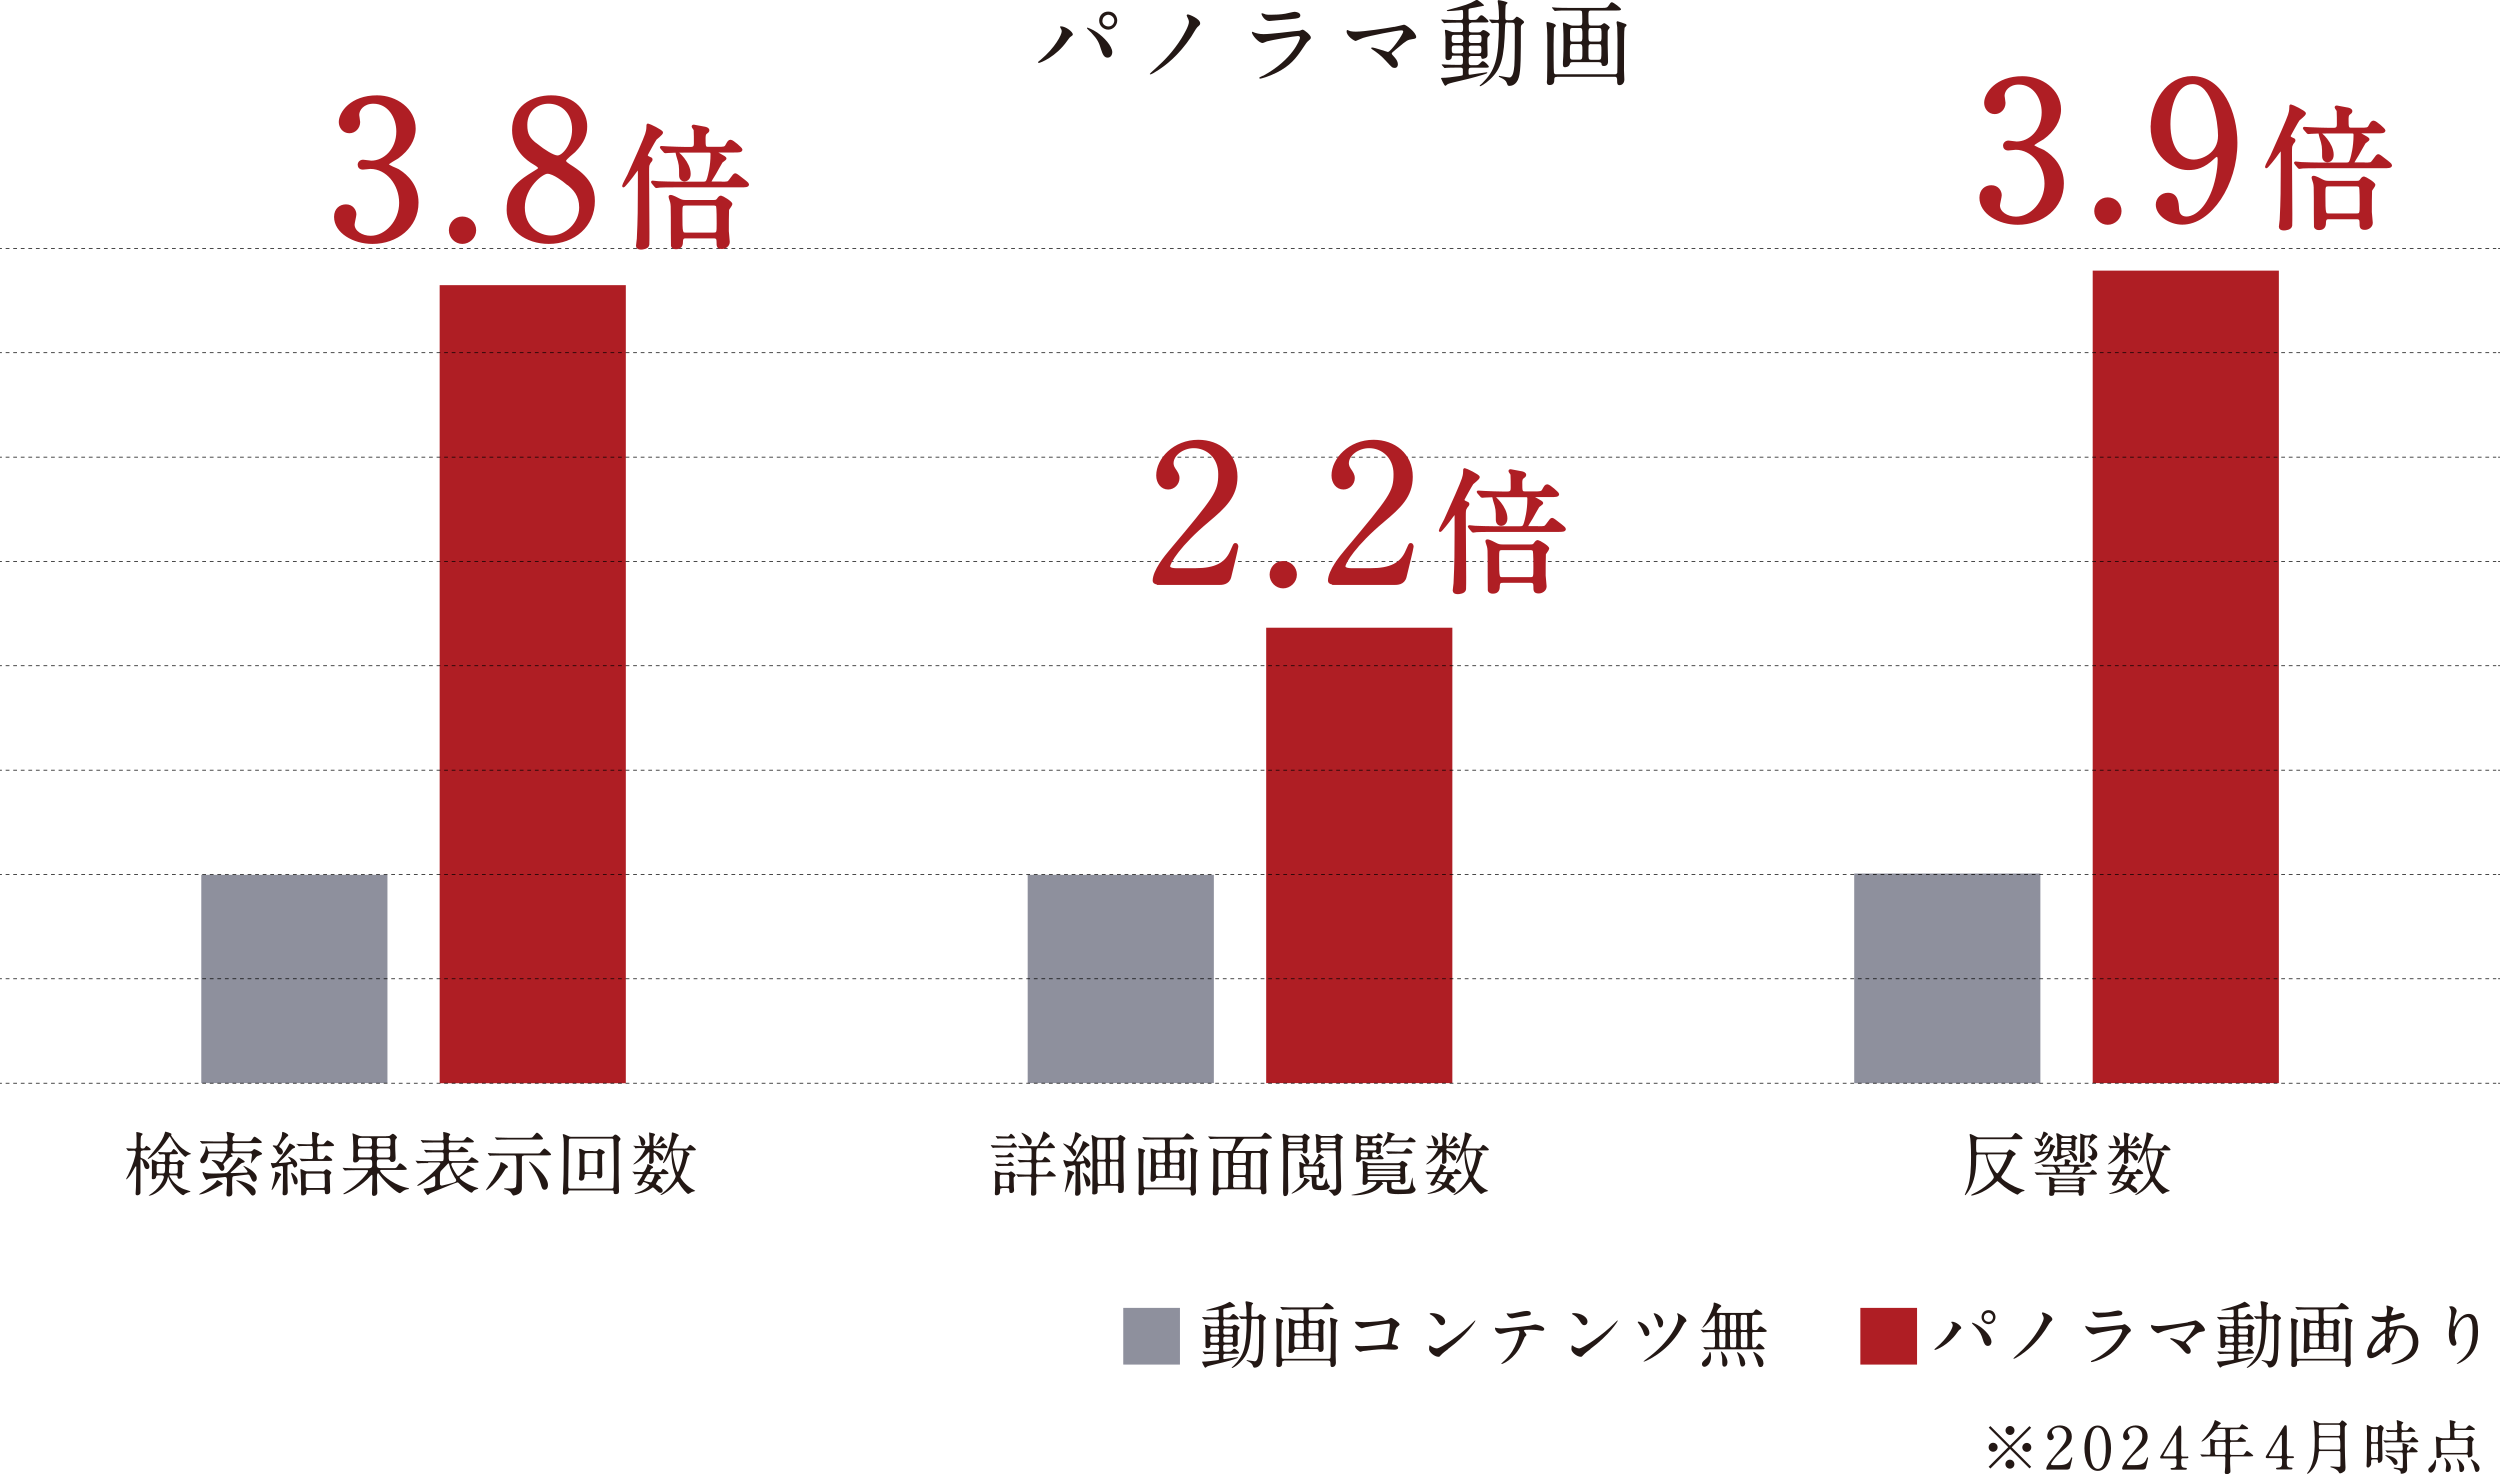 <?xml version="1.0" encoding="UTF-8"?><svg id="_レイヤー_2" xmlns="http://www.w3.org/2000/svg" viewBox="0 0 211.64 124.82"><defs><style>.cls-1,.cls-2,.cls-3{fill:none;stroke-miterlimit:10;}.cls-1,.cls-3{stroke:#000;stroke-width:.06px;}.cls-4{fill:#231815;}.cls-2{stroke:#af1e24;stroke-width:.18px;}.cls-3{stroke-dasharray:.32 .32;}.cls-5{fill:#af1e24;}.cls-6{fill:#8e909d;}</style></defs><g id="_レイヤー_1-2"><rect class="cls-6" x="17.04" y="74.06" width="15.76" height="17.63"/><rect class="cls-5" x="37.22" y="24.14" width="15.76" height="67.56"/><rect class="cls-6" x="87" y="74.06" width="15.76" height="17.63"/><rect class="cls-5" x="107.19" y="53.14" width="15.76" height="38.55"/><rect class="cls-6" x="156.97" y="73.95" width="15.76" height="17.75"/><rect class="cls-5" x="177.16" y="22.91" width="15.76" height="68.78"/><line class="cls-1" y1="91.7" x2=".16" y2="91.7"/><line class="cls-3" x1=".48" y1="91.7" x2="211.32" y2="91.7"/><line class="cls-1" x1="211.48" y1="91.7" x2="211.64" y2="91.7"/><line class="cls-1" y1="82.86" x2=".16" y2="82.86"/><line class="cls-3" x1=".48" y1="82.86" x2="211.32" y2="82.86"/><line class="cls-1" x1="211.48" y1="82.86" x2="211.64" y2="82.86"/><line class="cls-1" y1="65.2" x2=".16" y2="65.2"/><line class="cls-3" x1=".48" y1="65.2" x2="211.32" y2="65.2"/><line class="cls-1" x1="211.48" y1="65.2" x2="211.64" y2="65.2"/><line class="cls-1" y1="74.03" x2=".16" y2="74.03"/><line class="cls-3" x1=".48" y1="74.03" x2="211.32" y2="74.03"/><line class="cls-1" x1="211.48" y1="74.03" x2="211.64" y2="74.03"/><line class="cls-1" y1="47.53" x2=".16" y2="47.53"/><line class="cls-3" x1=".48" y1="47.53" x2="211.32" y2="47.53"/><line class="cls-1" x1="211.48" y1="47.53" x2="211.64" y2="47.53"/><line class="cls-1" y1="56.36" x2=".16" y2="56.36"/><line class="cls-3" x1=".48" y1="56.36" x2="211.32" y2="56.36"/><line class="cls-1" x1="211.48" y1="56.36" x2="211.64" y2="56.36"/><line class="cls-1" y1="38.7" x2=".16" y2="38.7"/><line class="cls-3" x1=".48" y1="38.7" x2="211.32" y2="38.7"/><line class="cls-1" x1="211.48" y1="38.7" x2="211.64" y2="38.7"/><line class="cls-1" y1="29.86" x2=".16" y2="29.86"/><line class="cls-3" x1=".48" y1="29.86" x2="211.32" y2="29.86"/><line class="cls-1" x1="211.48" y1="29.86" x2="211.64" y2="29.86"/><line class="cls-1" y1="21.03" x2=".16" y2="21.03"/><line class="cls-3" x1=".48" y1="21.03" x2="211.32" y2="21.03"/><line class="cls-1" x1="211.48" y1="21.03" x2="211.64" y2="21.03"/><path class="cls-4" d="M12.1,97.4c-.2,0-.2.05-.2.49,0,.13.03.14.16.18.29.1.59.44.59.69,0,.12-.08.21-.19.21-.2,0-.25-.18-.32-.5-.05-.2-.17-.33-.21-.33s-.04.07-.04.08c0,.37,0,2.15,0,2.53v.23c0,.11-.14.21-.26.21-.15,0-.15-.1-.15-.15,0-.09.02-.48.03-.56,0-.16.03-1.51.03-1.67,0-.02,0-.07-.04-.07-.03,0-.05.04-.22.34-.22.39-.24.43-.48.68-.05.06-.1.08-.11.08,0,0-.01,0-.01-.02,0-.05.13-.27.15-.31.41-.84.66-1.67.66-1.95,0-.07-.02-.15-.14-.15-.08,0-.46.02-.49.02-.02,0-.03-.01-.05-.04l-.1-.14s-.02-.03-.02-.04c0,0,0-.01.02-.01.03,0,.16.02.18.02.11,0,.39.02.5.02.14,0,.17-.08.17-.18,0-.08,0-.66,0-.74,0-.07-.02-.39-.02-.45,0-.02,0-.04.02-.04.07,0,.52.1.52.17,0,.04-.12.15-.14.18-.04.09-.04.72-.04.87,0,.06,0,.18.15.18.14,0,.17-.02.23-.1.06-.09.09-.13.12-.13.02,0,.36.22.36.3s-.1.08-.27.08h-.41ZM15.43,97.22c.28.21.39.28.71.43.01,0,.04.02.04.03,0,.03-.17.05-.2.07-.07.02-.11.05-.15.08-.03.03-.12.11-.14.11-.05,0-.54-.44-1.01-1.23-.05-.08-.29-.52-.31-.52-.03,0-.12.15-.16.21-.29.43-.7,1.02-1.42,1.57-.03.02-.23.15-.26.15,0,0-.02-.01-.02-.02,0-.04,0-.04.2-.27.25-.29,1.06-1.21,1.23-1.89.03-.11.04-.14.05-.14.04,0,.53.12.53.21,0,.02-.04.07-.04.08,0,.07.55.83.95,1.13ZM13.8,98.38c.07,0,.18,0,.18-.18,0-.05,0-.28,0-.32,0-.07,0-.17-.16-.17-.04,0-.28.03-.3.03-.01,0-.02-.01-.04-.04l-.09-.14s-.02-.03-.02-.04c0,0,0-.01.02-.01.02,0,.14.02.16.02.03,0,.39.02.55.02.13,0,.36,0,.39-.02.01,0,.12-.18.15-.21.01-.02.04-.05.07-.05.07,0,.36.29.36.35,0,.09-.09.09-.24.09h-.3c-.15,0-.19,0-.19.53,0,.14.12.14.2.14h.24c.12,0,.21,0,.27-.06.11-.11.12-.12.15-.12.11,0,.39.24.39.29,0,.02-.01.04-.11.1-.04.02-.05.05-.05.13,0,.07-.01.4-.01.46s.01.36.01.4c0,.16-.21.21-.26.21-.12,0-.13-.06-.14-.16-.01-.13-.14-.13-.18-.13h-.46s-.05,0-.05.04c0,.03.29.61.83.93.3.18.44.22.84.34.03.01.12.04.12.06,0,.04-.19.07-.22.08-.21.08-.23.1-.35.21-.02.02-.05.02-.06.02-.14,0-.83-.58-1.16-1.31-.03-.07-.08-.21-.11-.27,0,.02-.08.29-.09.33-.28.79-1.22,1.29-1.5,1.29-.03,0-.05,0-.05-.02,0-.01.27-.18.32-.22.69-.5.96-1.2.96-1.33,0-.15-.14-.15-.19-.15h-.28c-.17,0-.18.06-.19.15-.01.09-.09.18-.24.18-.11,0-.12-.05-.12-.11,0-.04.01-.24.01-.28,0-.14,0-.76,0-.86,0-.04-.01-.26-.01-.31,0-.04,0-.12.02-.12.04,0,.32.15.39.18.07.03.15.04.23.04h.27ZM13.44,98.53c-.15,0-.18.06-.18.19v.44c0,.14.04.18.18.18h.31c.18,0,.23,0,.23-.63,0-.14-.04-.18-.19-.18h-.35ZM14.86,99.35c.19,0,.19-.05.19-.4s0-.41-.19-.41h-.35c-.1,0-.17.02-.18.12,0,.03-.03.48-.03.52,0,.17.11.17.18.17h.38Z"/><path class="cls-4" d="M18.86,100.21s-.04.07-.14.11c-.07.02-.32.18-.37.21-.41.22-1.09.59-1.5.59,0,0-.01,0-.01-.01,0-.02.17-.12.2-.14.69-.39,1.06-.72,1.18-.85.05-.05.06-.07.15-.22.04-.02.49.25.49.31ZM19.6,97.63s-.06,0-.06.05c0,.02,0,.02.01.04.07.04.14.1.14.16,0,.03-.02.04-.18.07-.09.02-.12.05-.36.31-.21.23-.24.25-.24.3,0,.02,0,.05.02.07.04.06.07.12.07.23,0,.19-.12.26-.2.26-.1,0-.16-.07-.24-.21-.06-.11-.15-.27-.34-.45-.04-.05-.3-.21-.3-.24,0-.02.02-.02.07-.02.27,0,.52.1.61.14,0,0,.12.05.14.05.07,0,.08-.03.14-.13.19-.34.27-.5.27-.54,0-.05-.04-.08-.09-.08h-1.3c-.09,0-.13.08-.13.11-.12.73-.43.73-.48.73-.07,0-.2-.05-.2-.2,0-.13.05-.21.24-.49.04-.06.21-.33.22-.65,0-.04,0-.11.04-.11.08,0,.13.22.16.36,0,.04.05.1.14.1h1.32c.18,0,.18-.02.18-.53,0-.12-.05-.17-.18-.17h-1.07c-.27,0-.55,0-.75.02-.02,0-.11.01-.13.01-.02,0-.03-.01-.05-.04l-.12-.14s-.02-.03-.02-.04c0-.01.01-.01.02-.01.04,0,.21.02.26.02.17,0,.48.02.82.02h1.06c.11,0,.17-.04.17-.17,0-.19-.01-.29-.03-.39,0-.03-.05-.18-.05-.21s.07-.04.08-.04.55.12.57.13c.02.02.03.04.03.07s-.07.11-.1.15c-.08.11-.08.16-.08.27,0,.18.1.18.2.18h1.05c.26,0,.31,0,.37-.1.17-.26.19-.29.26-.29.08,0,.61.4.61.46,0,.08-.11.08-.31.08h-1.98c-.07,0-.18,0-.2.14v.39c0,.18.12.18.18.18h1.27c.08,0,.17-.02.23-.06.03-.02.12-.15.16-.15.05,0,.67.29.67.4,0,.05-.07.08-.15.11-.26.09-.27.09-.37.19-.05.05-.39.49-.42.52-.01-.01-.01-.02-.01-.04,0-.01.09-.58.09-.67,0-.15-.12-.15-.18-.15h-1.53ZM20.89,99.26c.05,0,.07-.05.07-.07,0-.05-.21-.32-.26-.36-.03-.03-.13-.14-.1-.14.05,0,1.14.48,1.14,1.04,0,.2-.12.31-.24.31s-.13-.04-.3-.4c-.08-.17-.1-.21-.21-.21-.02,0-1.17.13-1.2.14-.14.05-.14.08-.14.79,0,.09.02.53.02.63,0,.27-.21.3-.29.3-.15,0-.21-.06-.21-.18,0-.01,0-.05,0-.1.02-.28.05-.56.05-.84,0-.41,0-.53-.18-.53-.04,0-.82.1-.97.11-.07,0-.41.04-.45.07-.02.01-.11.08-.14.08-.08,0-.34-.57-.34-.65,0-.03.02-.04.04-.04.04,0,.19.08.23.09.18.04.45.05.65.05.17,0,1.02-.01,1.11-.05.21-.09.8-.96.88-1.09.02-.04.09-.24.13-.24.05,0,.54.31.54.37,0,.03-.02.05-.07.07-.02.01-.15.04-.18.05-.08.04-.59.48-.69.58-.06.05-.26.2-.26.24,0,.02.02.03.05.03.04,0,1.23-.04,1.32-.04ZM21.64,100.93c0,.23-.19.28-.24.28-.1,0-.13-.04-.37-.36-.33-.43-.84-.77-.9-.81-.08-.05-.15-.1-.14-.12.02-.05,1.66.3,1.66,1Z"/><path class="cls-4" d="M24.98,98.85c-.09,0-.13-.08-.15-.13-.07-.17-.08-.19-.11-.19-.05,0-.31.05-.34.08-.05.04-.05.09-.05.56,0,.33,0,.65.01.97,0,.12.02.62.02.72,0,.1,0,.33-.29.33-.1,0-.15-.03-.15-.17,0-.04.02-.23.02-.28.01-.56.02-.77.02-1.31,0-.07,0-.59-.01-.62,0-.06-.04-.1-.11-.1-.06,0-.48.08-.5.09-.04.01-.19.1-.23.1-.07,0-.18-.4-.18-.42,0-.02.01-.03.03-.03.02,0,.15.02.18.02.17,0,.21-.01.28-.08.04-.05.68-.77,1.03-1.48.05-.1.06-.11.08-.11.04,0,.45.2.45.31,0,.05-.04.08-.07.08-.12.04-.15.04-.32.23-.56.61-.63.67-.9.91-.06.05-.07.09-.07.1,0,.03.04.03.07.03.08,0,.96-.07.96-.14,0-.03-.02-.08-.17-.26-.02-.02-.1-.1-.1-.11,0-.02.01-.02.04-.02.13,0,.74.27.74.65,0,.11-.05.2-.15.24-.01,0-.04.01-.06.01ZM23.82,99.44s-.12.14-.14.16c-.07.1-.53,1.14-.67,1.14-.01,0-.02-.01-.02-.02,0-.03.16-.56.18-.65.05-.21.12-.56.12-.77,0-.11,0-.12.03-.12.02,0,.2.07.23.08.08.04.26.12.26.18ZM23.74,97.17c.11.07.21.21.21.34,0,.11-.08.23-.21.23-.07,0-.18-.05-.23-.14-.12-.27-.15-.32-.27-.45-.02-.02-.15-.11-.15-.15s.07-.04.09-.04c.03,0,.18.03.21.03.07,0,.08-.02.18-.17.16-.26.29-.57.3-.77,0-.09.02-.23.04-.23.11,0,.5.17.5.3,0,.03-.1.11-.17.16-.05.04-.37.44-.49.6-.1.14-.11.15-.11.19,0,.03.02.05.08.08ZM25.2,100.01c0,.07,0,.26-.17.26-.13,0-.15-.11-.2-.34-.02-.1-.19-.59-.19-.61,0-.02.01-.04.04-.04.05,0,.23.14.34.28.1.12.18.25.18.45ZM25.11,96.89s-.02-.03-.02-.04c0-.01.01-.02.02-.02.04,0,.22.02.26.02.48.02.64.02.91.02.07,0,.17-.02.17-.16,0-.11-.04-.67-.04-.8,0-.07.02-.09.07-.09,0,0,.55.08.55.2,0,.03-.11.11-.12.14-.05.07-.07.09-.07.48,0,.12,0,.24.17.24h.21c.12,0,.15,0,.21-.05.04-.04.23-.29.3-.29.07,0,.55.29.55.41,0,.08-.12.08-.32.08h-.92c-.15,0-.18.06-.18.18,0,.14,0,.67.02.78.01.09.04.14.15.14.31,0,.34,0,.4-.1.13-.2.14-.22.21-.22.08,0,.49.3.49.39,0,.08-.12.08-.32.08h-1.39c-.14,0-.54,0-.75.02-.02,0-.11.01-.12.01-.02,0-.04-.01-.05-.04l-.11-.14s-.03-.03-.03-.04.02-.01.02-.01c.04,0,.21.02.26.02.18,0,.53.02.7.02.16,0,.16-.12.16-.39,0-.72-.02-.72-.18-.72h-.13c-.14,0-.55,0-.75.01-.02,0-.11.02-.13.02-.02,0-.03-.02-.05-.04l-.12-.14ZM27.23,99.18c.11,0,.13,0,.18-.02.04-.02.17-.18.21-.18.09,0,.43.21.43.29,0,.05-.05.11-.08.14-.05.06-.06.07-.06.21,0,.17.04,1.03.04,1.22,0,.23-.18.26-.31.26-.14,0-.14-.11-.14-.23,0-.14-.05-.14-.15-.14h-1.28c-.12,0-.13.08-.13.16,0,.1-.02.31-.31.31-.14,0-.14-.03-.14-.31,0-.67,0-.91-.04-1.59,0-.04-.02-.21-.02-.26,0-.03,0-.07.03-.07.07,0,.33.14.4.17.06.02.11.02.23.02h1.16ZM26.05,99.34c-.17,0-.17.1-.17.2,0,.52,0,.83,0,.86,0,.11.07.17.18.17h1.26c.18,0,.18-.06.18-.38,0-.07-.02-.69-.02-.72-.02-.12-.12-.12-.17-.12h-1.26Z"/><path class="cls-4" d="M32.69,96.18c.13,0,.24,0,.29-.02.05-.02.22-.18.26-.18.13,0,.37.24.37.33,0,.02-.1.11-.11.12-.04.05-.05.13-.05.29,0,.02,0,.5.01.61,0,.11.03.59.03.69s0,.35-.29.35c-.13,0-.15-.05-.18-.12-.02-.06-.06-.1-.23-.1h-.62c-.22,0-.27.04-.27.33s0,.41.34.41h1.03c.24,0,.29,0,.42-.23.07-.12.12-.18.18-.18.11,0,.57.4.57.48,0,.08-.12.08-.31.08h-1.86s-.09,0-.09.07c0,.18.88,1.07,2.1,1.4.05.01.26.06.29.07.02,0,.05.02.05.05,0,.04-.05.04-.07.04-.09,0-.27.05-.4.14-.05.03-.25.2-.3.2-.21,0-1.24-.9-1.65-1.47-.13-.18-.15-.21-.2-.21-.07,0-.09.07-.09.49,0,.18.03.97.03,1.14,0,.18-.13.28-.3.28-.15,0-.15-.16-.15-.2,0-.08.04-1.16.04-1.38,0-.11,0-.21-.05-.21-.05,0-.34.33-.4.39-.84.8-1.84,1.26-1.97,1.26-.02,0-.04-.02-.04-.03,0-.03.01-.04.15-.12,1.28-.79,1.94-1.68,1.94-1.82,0-.07-.04-.07-.12-.07h-.96c-.17,0-.41,0-.62.01-.04,0-.21.02-.24.02-.03,0-.04,0-.05-.02l-.14-.16s-.02-.03-.02-.04.01-.01.02-.01c.04,0,.23.02.26.02.38.02.61.02.81.02h1.07c.33,0,.34-.12.34-.34,0-.34-.03-.4-.28-.4h-.68c-.11,0-.14,0-.18.08-.08.1-.12.17-.31.17-.16,0-.17-.08-.17-.26,0-.02.01-.26.02-.31,0-.18,0-.67,0-.81,0-.1-.02-.67-.03-.78,0-.04-.04-.25-.04-.27,0-.02,0-.04.02-.04.01,0,.3.12.37.15.1.04.26.1.44.1h2.03ZM30.56,96.33c-.23,0-.26.09-.26.39s.07.35.27.35h.67c.22,0,.26-.08.26-.38s-.07-.36-.26-.36h-.68ZM30.57,97.22c-.25,0-.27.05-.27.36s0,.4.25.4h.72c.22,0,.23-.1.23-.36,0-.34,0-.4-.26-.4h-.67ZM32.15,97.22c-.26,0-.26.05-.26.44,0,.33.04.33.26.33h.63c.26,0,.26-.04.26-.44,0-.33-.04-.33-.26-.33h-.64ZM32.15,96.33c-.25,0-.25.08-.25.45,0,.21.03.29.25.29h.64c.27,0,.27-.08.27-.43,0-.2,0-.31-.25-.31h-.65Z"/><path class="cls-4" d="M36.24,98.46c-.52,0-.69.01-.75.02-.02,0-.11.01-.12.01-.02,0-.04-.01-.05-.04l-.11-.14s-.03-.03-.03-.04.01-.01.02-.01c.04,0,.23.02.26.02.29.01.53.02.81.02h1.11c.18,0,.18-.05.18-.49,0-.17,0-.26-.18-.26h-.42c-.52,0-.69.01-.75.01-.02,0-.11.02-.12.02-.02,0-.03-.02-.05-.04l-.11-.14s-.02-.03-.02-.04c0-.01,0-.02.02-.02.04,0,.23.02.26.02.29.02.53.02.81.02h.39c.07,0,.18,0,.18-.18,0-.41,0-.48-.18-.48h-.71c-.52,0-.69.01-.75.01-.02,0-.11.02-.12.02-.02,0-.04-.02-.05-.04l-.11-.14s-.03-.03-.03-.04c0-.01.01-.02.02-.02.04,0,.23.02.26.02.29.01.53.02.81.02h.67c.1,0,.17-.04.17-.15,0-.08-.03-.46-.03-.53,0-.03.01-.04.05-.04.02,0,.55.11.55.21,0,.03-.09.11-.1.14-.03.06-.03.22-.03.24,0,.15.12.15.19.15h.78c.26,0,.29,0,.37-.1.17-.2.19-.22.24-.22.04,0,.55.31.55.39,0,.08-.12.08-.31.08h-1.65c-.07,0-.18,0-.18.16,0,.05,0,.37.01.4.04.1.13.1.18.1h.31c.26,0,.29,0,.38-.1.17-.2.18-.21.24-.21.04,0,.55.31.55.39,0,.08-.12.08-.31.08h-1.16c-.19,0-.19.07-.19.29,0,.41,0,.46.19.46h1.16c.27,0,.3,0,.38-.1.17-.2.18-.22.24-.22.04,0,.56.31.56.39,0,.08-.12.08-.32.08h-1.85c-.15,0-.15.13-.15.14,0,.05.12.33.3.62.17.27.21.35.3.35.14,0,.68-.53.75-.84,0-.04.02-.07.05-.07s.33.19.4.23c.12.08.17.11.17.16s-.28.1-.32.11c-.36.17-.55.27-.89.49-.02.02-.04.05-.04.08,0,.11.58.54,1.2.75.26.09.29.1.33.11.02,0,.04.01.04.04,0,.03-.08.05-.14.07-.2.07-.24.1-.36.25-.02.02-.04.04-.07.04-.15,0-.88-.57-1.07-.8-.02-.02-.05-.07-.14-.07-.05,0-.55.21-.64.24-1.43.58-1.68.67-1.76.76-.06.07-.07.07-.09.07-.09,0-.36-.49-.36-.52,0-.02.01-.02.15-.04.16-.02.68-.08.77-.18.07-.07.07-.1.07-.42,0-.39,0-.43-.08-.43-.05,0-.09.04-.14.07-.2.16-1.11.74-1.27.74-.03,0-.04-.02-.04-.04s.18-.14.21-.17c1.13-.79,1.75-1.62,1.75-1.66,0-.08-.07-.11-.14-.11h-.88ZM38.53,99.74c-.24-.43-.42-.77-.5-1.15-.01-.07-.02-.1-.07-.1-.02,0-.03.01-.05.03-.17.17-.48.49-.51.53-.14.13-.16.15-.16.68,0,.08,0,.52.01.55.02.05.09.09.16.09s.83-.21.9-.23c.17-.05.31-.09.31-.21,0-.05-.02-.1-.08-.2Z"/><path class="cls-4" d="M41.66,99.97c.15-.24.59-.94.67-1.37.04-.2.04-.22.09-.22.05,0,.58.27.58.4,0,.05-.02.07-.11.11-.09.04-.11.06-.23.27-.56.95-1.47,1.67-1.53,1.6-.01-.02.44-.67.52-.8ZM44.34,97.83c-.12,0-.16.06-.16.19v2.49c0,.24-.02.4-.27.56-.14.08-.37.14-.42.14-.07,0-.08-.02-.23-.25-.11-.17-.39-.24-.55-.28-.02,0-.04-.02-.04-.04,0-.03.04-.04.08-.04.07,0,.39.01.45.01.3,0,.44-.06.48-.15.05-.15.05-1.22.05-1.45,0-.17,0-1.02-.05-1.12-.03-.07-.1-.07-.15-.07h-1.18c-.49,0-.67.01-.75.01-.02,0-.11.02-.12.02s-.03-.02-.05-.04l-.11-.14s-.02-.03-.02-.04c0-.01,0-.02.02-.02.04,0,.23.02.26.02.29.01.54.02.82.02h2.98c.26,0,.29,0,.34-.05.06-.06.3-.37.37-.37.09,0,.56.42.56.5s-.12.08-.31.08h-1.95ZM44.75,96.32c.27,0,.3,0,.38-.1.25-.3.27-.33.33-.33.13,0,.51.44.51.5,0,.08-.12.08-.31.08h-2.71c-.47,0-.65.01-.75.02-.02,0-.11.01-.12.01-.02,0-.04-.01-.05-.04l-.11-.13s-.03-.04-.03-.04c0-.01.01-.01.02-.01.04,0,.23.02.26.02.29.01.53.02.81.02h1.78ZM44.83,98.34c.09,0,1.56,1.19,1.56,1.97,0,.14-.04.41-.29.41-.19,0-.24-.17-.33-.5-.19-.67-.65-1.38-.91-1.75-.01-.01-.06-.07-.07-.08,0-.01-.01-.03,0-.04.01,0,.02-.01.03-.01Z"/><path class="cls-4" d="M48.27,100.78c-.15,0-.15.04-.17.17,0,.06-.11.18-.28.18-.12,0-.17-.04-.17-.17,0-.02.01-.23.01-.26.05-.84.07-1.54.07-3.41,0-.31,0-.77-.02-.9,0-.05-.07-.28-.07-.33,0-.03.01-.05.05-.05.06,0,.16.05.34.13.21.1.24.1.36.1h3.17c.28,0,.31,0,.36-.07.07-.08.11-.12.19-.12.12,0,.42.27.42.37,0,.05-.04.1-.06.12-.08.09-.09.1-.1.17,0,.05,0,2.26,0,2.71,0,.2.03,1.18.03,1.41,0,.1,0,.26-.29.26-.16,0-.16-.08-.16-.2,0-.1-.06-.11-.16-.11h-3.51ZM51.77,100.62c.05,0,.13,0,.16-.1.02-.06.04-1.07.04-1.38,0-.28-.02-2.62-.04-2.67-.04-.08-.09-.08-.15-.08h-3.46c-.17,0-.17.07-.17.33,0,.43-.05,3.05-.05,3.53,0,.31.01.37.18.37h3.49ZM50.25,97.46c.27,0,.3,0,.35-.08.08-.11.09-.13.14-.13,0,0,.46.17.46.31,0,.06-.05.08-.16.13-.07.03-.07.07-.07.43,0,.18.02,1.05.02,1.25,0,.17,0,.39-.28.39-.14,0-.16-.07-.16-.2,0-.13-.04-.18-.18-.18h-.72c-.17,0-.17.1-.17.21,0,.36-.24.36-.27.36-.06,0-.2-.03-.2-.17,0-.04.02-.21.03-.25.03-.34.03-1.15.03-1.55,0-.2,0-.23-.03-.48,0-.03-.02-.16-.02-.2s.02-.05.05-.05c.08,0,.22.07.3.11.13.07.15.08.3.08h.57ZM49.69,97.62c-.21,0-.21.05-.21.48,0,.3,0,.93.01,1,0,.14.11.14.17.14h.74c.16,0,.18-.07.18-.23v-1.18c0-.17-.04-.21-.17-.21h-.71Z"/><path class="cls-4" d="M53.56,99.24s-.02-.04-.02-.04c0-.01,0-.02.02-.02s.15.02.18.02c.15.01.49.03.62.03.09,0,.21,0,.39-.45.01-.03.05-.17.06-.2,0-.02.03-.03.05-.03.02,0,.43.17.43.27,0,.06-.04.08-.16.13-.03.04-.12.17-.12.23s.06.05.13.05h.61c.15,0,.2,0,.25-.12.06-.12.09-.15.15-.15.08,0,.45.29.45.36s-.11.08-.26.08h-.56s-.04,0-.04.02.23.26.23.31c0,.04-.21.1-.23.12-.02.03-.21.35-.21.38,0,.04.02.05.18.14.23.13.39.27.39.43,0,.11-.08.18-.2.18-.12,0-.15-.04-.49-.36-.08-.08-.12-.1-.15-.1-.02,0-.12.08-.15.1-.23.16-.57.34-1.08.42-.05,0-.22.04-.26.04-.01,0-.05,0-.05-.02,0-.03.05-.05.15-.08.72-.21,1.09-.59,1.09-.66,0-.09-.4-.25-.46-.25-.05,0-.06.02-.14.16-.05.09-.09.15-.21.15-.1,0-.2-.08-.2-.15,0-.09.46-.68.46-.8,0-.04-.06-.04-.08-.04-.17,0-.41,0-.49.01-.02,0-.1.02-.11.02-.02,0-.02-.01-.04-.04l-.1-.14ZM53.64,97.05s-.02-.03-.02-.04c0-.01,0-.02.02-.02.03,0,.15.02.18.02.21.02.51.02.7.02h.28c.19,0,.19-.08.19-.21v-.19c0-.11-.04-.65-.04-.72,0-.02,0-.04.02-.04.02,0,.26.06.31.07.1.02.18.07.18.12,0,.03-.11.12-.12.15-.03.08-.03.48-.03.59,0,.14,0,.23.18.23h.17c.22,0,.26,0,.33-.13.04-.07.08-.12.14-.12.11,0,.38.29.38.34,0,.08-.11.08-.26.08h-.79c-.08,0-.14,0-.14.11,0,.09.08.11.15.14.48.14.69.4.69.61,0,.1-.09.18-.2.18-.09,0-.11-.03-.27-.33-.07-.11-.24-.33-.32-.33-.05,0-.05.08-.05.12,0,.09.02.48.02.56,0,.18-.12.27-.28.27-.1,0-.11-.07-.11-.13,0-.12.03-.67.03-.77,0-.05,0-.1-.04-.1-.02,0-.14.13-.15.15-.3.34-.55.58-.94.8-.08.05-.17.1-.23.1,0,0-.01,0-.01-.01,0-.02.09-.1.11-.11.61-.53.88-1.1.88-1.2,0-.07-.08-.07-.13-.07-.3,0-.49,0-.56.01-.02,0-.09.02-.1.02-.02,0-.02-.01-.04-.04l-.09-.14ZM54.62,96.76c0,.14-.09.25-.2.25-.13,0-.16-.12-.19-.33-.03-.17-.09-.35-.14-.44,0,0-.05-.1-.05-.11,0-.01,0-.02.02-.02.01,0,.04,0,.07.02.2.1.5.28.5.63ZM55,99.39c-.16,0-.17.02-.25.14-.04.07-.22.36-.22.39,0,.05.02.05.17.09.07.01.34.09.39.09.11,0,.32-.56.32-.65,0-.05-.02-.06-.14-.06h-.27ZM56.1,96.59c-.05.02-.59.41-.61.41,0,0-.01,0-.01-.01,0-.02.25-.45.3-.54.02-.03.15-.29.16-.29.04,0,.32.26.32.31,0,.04-.07.07-.16.11ZM57.92,97.24c.22,0,.24,0,.31-.1.14-.2.15-.22.21-.22.07,0,.47.33.47.39,0,.07-.04.08-.26.08h-.56c-.07,0-.08,0-.08.02,0,.04.37.21.37.29,0,.04-.13.15-.15.18-.05.08-.14.48-.16.55-.14.5-.29.8-.4,1.02-.05.1-.07.15-.07.18,0,.11.38.65.93.99.05.03.33.18.33.19,0,.03-.26.08-.3.1-.03.02-.27.17-.3.17-.08,0-.55-.49-.8-.95-.04-.06-.06-.1-.09-.1-.03,0-.17.17-.21.21-.19.23-.45.53-.97.83-.04.02-.19.1-.23.1-.02,0-.05,0-.05-.03,0,0,.08-.07.14-.11.84-.63,1.15-1.35,1.15-1.43,0-.04,0-.07-.09-.31-.2-.58-.27-1.07-.27-1.8,0-.02,0-.05-.02-.05s-.33.61-.4.72c-.04.07-.21.31-.26.31-.02,0-.04-.01-.04-.03,0-.02.26-.62.3-.73.12-.32.45-1.18.45-1.71,0-.12,0-.13.06-.13s.54.16.54.24c0,.04-.14.11-.15.13-.04.06-.39.93-.39.94,0,.05.08.05.15.05h.84ZM57.14,97.39c-.11,0-.19,0-.19.12,0,.31.3,1.7.43,1.7.1,0,.47-1.18.47-1.68,0-.14-.11-.15-.17-.15h-.54Z"/><path class="cls-4" d="M103.73,111.67c-.17,0-.17.12-.17.26,0,.31,0,.36.19.36h.42s.14,0,.2-.06c.05-.05.09-.09.15-.09.09,0,.42.2.42.28,0,.04-.11.15-.13.17-.04.06-.04.14-.04.33,0,.14.01.73.01.85,0,.23-.28.25-.31.25-.09,0-.09-.02-.11-.14-.01-.05-.07-.05-.1-.05h-.52c-.19,0-.19.11-.19.23,0,.31,0,.37.2.37h.17c.24,0,.26,0,.37-.1.14-.14.15-.15.2-.15.15,0,.41.31.41.34,0,.08-.03.08-.33.08h-.79c-.14,0-.22,0-.22.2,0,.24,0,.26.08.26.04,0,1.03-.17,1.11-.17.01,0,.05,0,.05.04s-.24.11-.32.14c-.63.2-1.14.31-1.92.5-.05.01-.3.07-.38.12-.02.01-.11.1-.14.1-.08,0-.28-.49-.28-.49,0-.02.03-.03.05-.03.33,0,.74-.06,1.08-.1.02,0,.25-.04.26-.04.04-.02.04-.06.04-.11,0-.09,0-.27,0-.3-.02-.11-.1-.11-.25-.11-.53,0-.76.02-.8.02-.02,0-.12.01-.13.01-.02,0-.03,0-.06-.04l-.12-.14s-.02-.03-.02-.04.01-.01.02-.01c.02,0,.22.02.26.02.26.01.65.02.91.02.2,0,.2-.05.2-.38,0-.11,0-.22-.18-.22h-.44c-.1,0-.12.01-.12.1,0,.12-.13.18-.23.18-.18,0-.18-.12-.18-.18,0-.44,0-1.16,0-1.33,0-.07-.04-.36-.04-.42,0-.02.01-.05.06-.05.04,0,.2.07.31.11.09.04.14.05.26.05h.38c.18,0,.18-.08.18-.3,0-.24,0-.32-.18-.32h-.2c-.5,0-.7.02-.72.02s-.11.01-.13.01c-.02,0-.04-.01-.06-.04l-.12-.14s-.03-.03-.03-.04c0,0,.01-.01.02-.01.04,0,.23.02.27.02.06,0,.49.02.78.02h.16c.19,0,.19-.09.19-.25,0-.37,0-.41-.07-.41,0,0-.16.02-.18.02-.15.02-.6.06-.73.06-.05,0-.08-.01-.08-.03,0-.02.02-.03.17-.07,1-.26,1.36-.39,1.67-.57.1-.06.12-.07.14-.07.06,0,.47.31.47.36,0,.03-.01.03-.14.06s-.66.13-.77.15c-.1.02-.1.06-.1.15,0,.45,0,.5.01.55.02.05.08.06.13.06.34,0,.38,0,.47-.1.13-.16.17-.2.25-.2.1,0,.45.34.45.39,0,.07-.04.07-.33.07h-.81ZM103.01,112.98c.19,0,.19-.09.19-.29,0-.14,0-.25-.19-.25h-.37c-.19,0-.19.09-.19.3,0,.14,0,.24.19.24h.37ZM103.01,113.66c.19,0,.19-.08.19-.26,0-.17,0-.25-.19-.25h-.37c-.18,0-.19.09-.19.22,0,.23.02.3.2.3h.36ZM103.74,112.45c-.18,0-.18.1-.18.28,0,.16,0,.26.18.26h.45c.19,0,.19-.09.19-.27,0-.17,0-.26-.19-.26h-.45ZM103.74,113.15c-.18,0-.18.09-.18.25,0,.17,0,.26.18.26h.45c.19,0,.19-.1.19-.25,0-.17,0-.26-.19-.26h-.45ZM106.11,111.64c-.17,0-.18.07-.18.31-.06,2.05-.25,2.72-.97,3.41-.34.33-.63.45-.65.45s-.04-.01-.04-.02c0-.04.14-.14.17-.17.83-.83,1.1-1.52,1.1-3.84,0-.09-.01-.14-.12-.14-.06,0-.28.02-.33.02-.02,0-.04-.01-.06-.04l-.12-.14s-.02-.03-.02-.04c0,0,0-.01.02-.01.08,0,.44.03.52.03s.1-.02.1-.1c0-.39-.02-.65-.04-.8,0-.05-.05-.26-.05-.31,0-.03,0-.09.05-.09.09,0,.6.1.6.18,0,.02-.1.1-.11.12-.05.07-.05.62-.05.73,0,.26,0,.28.17.28h.2c.07,0,.14,0,.22-.08.12-.14.14-.15.18-.15.06,0,.47.25.47.35,0,.04,0,.06-.12.15-.08.07-.09.12-.09.22,0,1.89,0,2.79-.13,3.25-.15.55-.54.57-.61.57-.1,0-.12-.04-.18-.21-.05-.14-.17-.22-.36-.31-.14-.06-.15-.07-.15-.1,0-.02.02-.02.04-.02.02,0,.55.1.66.1.24,0,.3-.47.33-.77.03-.36.03-2,.03-2.48,0-.27,0-.34-.18-.34h-.28Z"/><path class="cls-4" d="M108.71,115.2c-.14,0-.17.04-.17.15,0,.18-.01.38-.31.38-.18,0-.18-.15-.18-.2,0-.02.01-.15.01-.18.01-.33.01-.97.01-2.56,0-.18,0-.41-.01-.69,0-.06-.04-.34-.04-.41,0-.06,0-.09.04-.09.02,0,.57.09.57.23,0,.04,0,.04-.1.14-.03.03-.03.12-.03.17,0,.14-.02.79-.02.93,0,.17,0,1.76.02,1.85.02.1.1.11.18.11h3.8c.07,0,.13-.01.16-.1.02-.04.02-2.11.02-2.21,0-.09-.01-.71-.02-.76,0-.05-.05-.28-.05-.33s.03-.08.07-.08c.03,0,.52.17.54.18.02.02.04.04.04.07s-.12.13-.13.17c-.04.17-.04,1.06-.04,2.79,0,.08.02.5.02.6,0,.25-.16.37-.31.37s-.15-.14-.15-.28c0-.18-.02-.27-.17-.27h-3.77ZM110.19,111.84c.18,0,.18-.09.18-.28,0-.1,0-.58-.02-.64-.02-.05-.09-.06-.15-.06h-.71c-.44,0-.64,0-.77.01-.02,0-.11.02-.13.02-.01,0-.04-.01-.06-.04l-.12-.15s-.02-.03-.02-.04c0-.01,0-.02.02-.02.04,0,.23.02.27.02.3.02.55.02.84.02h2.18c.23,0,.31,0,.43-.2.04-.08.11-.18.18-.18.1,0,.6.39.6.45,0,.09-.12.09-.33.09h-1.63c-.18,0-.18.08-.18.34,0,.63,0,.63.2.63h.49c.09,0,.14-.02.18-.05.02-.01.14-.11.16-.11.09,0,.37.23.37.28,0,.02-.07.11-.11.15-.03.04-.03.12-.03.17v.82c0,.18.02.94.02,1.09,0,.07-.02.29-.28.29-.14,0-.14-.07-.15-.13,0-.05-.01-.12-.18-.12h-1.67c-.17,0-.19.02-.23.14-.06.2-.29.2-.31.2-.06,0-.14,0-.14-.2,0-.1,0-.21.02-.5.01-.23.02-.5.02-.94,0-.31,0-.77-.02-1.03,0-.03-.02-.18-.02-.21,0-.02,0-.06.04-.06.04,0,.07.01.34.13.08.03.17.07.3.07h.42ZM110.2,112.89c.18,0,.18-.08.18-.39,0-.44,0-.5-.18-.5h-.46c-.17,0-.17.08-.17.32,0,.56,0,.57.17.57h.46ZM110.19,114.07c.19,0,.19-.04.19-.59,0-.34,0-.43-.19-.43h-.43c-.19,0-.19.01-.19.61,0,.33,0,.41.19.41h.43ZM110.95,112c-.18,0-.18.07-.18.41,0,.44,0,.49.18.49h.5c.18,0,.18-.07.18-.41,0-.44,0-.49-.18-.49h-.5ZM110.95,113.05s-.09,0-.13.04c-.05.05-.05.09-.05.4,0,.55,0,.58.18.58h.49c.18,0,.18-.07.18-.63,0-.31,0-.39-.17-.39h-.5Z"/><path class="cls-4" d="M115.47,111.93c.55,0,1.86-.11,2-.2.22-.15.25-.16.3-.16.12,0,.71.39.71.55,0,.06-.02.07-.21.22-.11.08-.14.17-.34,1.03-.01.06-.1.33-.1.36,0,.08.06.09.15.1.15.02.38.1.38.26,0,.17-.28.17-.33.17-.15,0-.84-.04-.98-.04-.38,0-1.55.13-1.65.15-.04,0-.19.07-.22.07-.11,0-.47-.28-.47-.49,0-.02.02-.04.06-.04s.16.02.18.03c.14.02.24.02.31.02.42,0,2.04-.11,2.13-.16.07-.04.1-.11.14-.42.07-.54.13-1.08.13-1.2,0-.1-.02-.13-.09-.13-.19,0-1.72.25-1.96.3-.06.01-.27.1-.32.1-.14,0-.57-.38-.57-.5,0-.05.04-.06.07-.06.04,0,.57.04.68.04Z"/><path class="cls-4" d="M122.59,114.21c-.16.12-.47.35-.6.5-.12.14-.13.15-.22.15-.33,0-.79-.39-.79-.64,0-.04,0-.33.06-.33.02,0,.16.1.18.12.08.05.28.14.42.14.3,0,1.93-1.09,2.95-2.1.1-.1.27-.27.28-.27s.03.02.03.03c0,.06-.72,1.21-2.32,2.39ZM122.08,112.19c-.17,0-.23-.1-.43-.41-.21-.31-.39-.41-.56-.5-.02-.01-.06-.03-.06-.06s.05-.06.14-.06c.66,0,1.17.35,1.17.71,0,.18-.1.31-.26.31Z"/><path class="cls-4" d="M129.24,113.01s-.15.16-.17.19c-.02.02-.25.59-.31.69-.59,1.19-1.55,1.58-1.63,1.58-.02,0-.04-.01-.04-.03s.28-.26.33-.31c1.01-.97,1.2-2.23,1.2-2.32,0-.07-.01-.18-.15-.18-.16,0-.73.12-.98.18-.07.02-.38.11-.44.11-.31,0-.49-.33-.49-.47,0-.04.01-.06.04-.06.01,0,.08.02.09.03.09.02.28.04.39.04.39,0,1.99-.17,2.42-.23.07-.01.39-.11.46-.11.07,0,.77.14.77.39,0,.11-.1.15-.18.15-.07,0-.37-.05-.43-.06-.13-.01-.3-.03-.44-.03-.21,0-.58,0-.62.02-.04.02-.06.06-.04.09,0,.02.2.26.2.32ZM127.88,111.2c.19,0,.26-.02.87-.15.16-.04.36-.07.49-.07s.35.02.35.2-.1.19-.47.23c-.31.04-.73.12-.82.14-.03,0-.27.06-.29.06-.3,0-.49-.43-.46-.44.04,0,.28.05.32.05Z"/><path class="cls-4" d="M134.64,114.21c-.16.12-.47.35-.6.5-.12.14-.13.15-.22.15-.33,0-.79-.39-.79-.64,0-.04,0-.33.06-.33.02,0,.16.1.18.12.08.05.28.14.42.14.3,0,1.93-1.09,2.95-2.1.1-.1.27-.27.28-.27s.03.02.03.03c0,.06-.72,1.21-2.32,2.39ZM134.13,112.19c-.17,0-.23-.1-.43-.41-.21-.31-.39-.41-.56-.5-.02-.01-.06-.03-.06-.06s.05-.06.14-.06c.66,0,1.17.35,1.17.71,0,.18-.1.31-.26.31Z"/><path class="cls-4" d="M139.63,112.85c0,.2-.17.26-.24.26-.15,0-.2-.15-.26-.32-.08-.25-.28-.57-.44-.78-.04-.05-.05-.07-.05-.08,0-.03.04-.06.07-.05.31.04.92.44.92.97ZM142.78,111.82s-.01.05-.14.12c-.07.04-.34.56-.4.66-1.17,1.95-2.99,2.67-3.07,2.67-.02,0-.03-.02-.03-.03s.12-.1.18-.15c.46-.33.9-.7,1.3-1.11.44-.44,1.44-1.63,1.44-2.41,0-.09-.01-.2-.06-.3,0-.01-.02-.05-.02-.06,0-.02.02-.04.04-.04,0,0,.74.31.74.64ZM140.79,112.02c0,.21-.11.36-.23.36-.15,0-.18-.18-.21-.31-.03-.16-.09-.32-.28-.71-.01-.03-.08-.14-.08-.17,0-.02.04-.02.05-.02.36.06.76.43.76.84Z"/><path class="cls-4" d="M143.99,112.61s-.02-.03-.02-.04.01-.01.02-.01c.03,0,.19.02.22.02.26.02.53.02.79.02.09,0,.17-.04.17-.17,0-.24,0-.65,0-.89,0-.15-.02-.15-.04-.15-.03,0-.04.02-.17.18-.37.5-.78.84-.82.84-.02,0-.02-.02-.02-.02,0-.01.26-.39.31-.46.26-.45.6-1.16.63-1.44.01-.2.01-.22.06-.22.06,0,.6.18.6.3,0,.04-.18.17-.22.21-.04.05-.17.25-.17.3,0,.07.07.07.17.07h2.61c.28,0,.31,0,.37-.1.09-.14.14-.21.2-.21.08,0,.52.33.52.39,0,.08-.14.08-.29.08h-.39s-.14,0-.18.08c-.02.06-.02.57-.02.68,0,.09,0,.45.03.49.04.04.06.04.28.04.1,0,.14-.02.23-.17.03-.06.09-.15.18-.15.06,0,.53.32.53.39,0,.09-.12.09-.33.09h-.73c-.09,0-.17,0-.18.1,0,.02,0,.58,0,.66,0,.5,0,.55.15.55.11,0,.14,0,.21-.09.17-.22.18-.24.23-.24.1,0,.47.38.47.43,0,.06-.14.06-.27.06h-4.15c-.14,0-.33,0-.47.02-.02,0-.1.01-.12.01s-.03-.01-.05-.04l-.11-.14s-.02-.03-.02-.04.01-.01.02-.01c.03,0,.18.01.21.02.33.02.42.02.53.02.09,0,.14,0,.18-.04.04-.04.05-.04.05-.63s0-.63-.17-.63c-.2,0-.51,0-.7.02-.02,0-.11.01-.13.01s-.03-.01-.06-.04l-.12-.14ZM144.29,115.71c-.14,0-.21-.12-.21-.23,0-.12.04-.2.28-.4.2-.17.27-.29.31-.43.05-.18.06-.2.09-.2.09,0,.09.34.09.41,0,.6-.37.85-.57.85ZM145.72,112.75c-.18,0-.18.04-.18.41,0,.1,0,.73.01.8.02.1.09.1.17.1h.17c.07,0,.13,0,.16-.06.02-.06.02-.89.02-1.02,0-.19-.02-.23-.18-.23h-.18ZM145.75,111.31c-.1,0-.17,0-.19.1-.02.08-.02.54-.02.66,0,.47,0,.53.2.53h.14c.09,0,.15,0,.18-.07.02-.05.02-.39.02-.47,0-.1,0-.61-.02-.66-.03-.07-.1-.07-.18-.07h-.12ZM146.24,115.32c0,.25-.12.38-.26.38s-.18-.11-.18-.29c0-.34,0-.5-.06-.74,0-.04-.06-.2-.06-.23,0-.01,0-.03.02-.03.07,0,.22.16.28.24.1.14.26.39.26.68ZM146.79,114.06c.09,0,.16,0,.18-.1.02-.09.02-.56.02-.68,0-.09,0-.41-.02-.46-.02-.07-.1-.07-.17-.07h-.16c-.19,0-.19.03-.19.31,0,.14,0,.86.02.93.02.07.1.07.17.07h.15ZM146.8,112.59c.18,0,.18-.05.18-.45,0-.09-.01-.68-.02-.73-.02-.1-.1-.1-.18-.1h-.15c-.07,0-.15,0-.17.07-.02.06-.02.74-.02.87,0,.3,0,.34.18.34h.17ZM147.75,115.36c0,.25-.14.33-.25.33-.07,0-.15-.02-.19-.26-.05-.33-.09-.55-.2-.79,0-.01-.07-.14-.07-.15s.01-.02.02-.02c.09,0,.23.12.31.19.12.12.36.39.36.72ZM147.55,111.31c-.07,0-.16,0-.18.09-.02.07-.02.85-.02.98,0,.17,0,.22.19.22h.18c.18,0,.19-.06.19-.21,0-.09,0-.96-.03-1.02-.02-.06-.11-.06-.17-.06h-.17ZM147.55,112.75c-.14,0-.18.02-.18.18v.98c0,.15.09.15.19.15h.18c.07,0,.15,0,.17-.07.02-.04.02-.49.02-.58,0-.1,0-.54-.02-.58-.02-.07-.1-.07-.17-.07h-.18ZM149.29,115.38c0,.09-.02.35-.25.35-.15,0-.17-.06-.25-.35-.06-.19-.19-.55-.29-.74-.03-.06-.08-.15-.08-.18,0-.01.01-.02.02-.02.07,0,.25.13.31.17.41.3.53.55.53.77Z"/><path class="cls-4" d="M89.8,2.39c-.05-.07-.06-.09-.06-.11,0-.04.03-.05.07-.05.42,0,1.01.47,1.01.68,0,.07-.04.1-.14.17-.12.07-.17.15-.33.37-.96,1.38-2.3,1.88-2.41,1.88-.05,0-.06-.04-.06-.06,0-.03.02-.06.22-.21,1.22-1.02,1.78-2.12,1.78-2.4,0-.13-.04-.19-.09-.26ZM92.08,2.34s.4.14.8.41c.56.39,1.28,1.14,1.28,1.67,0,.12-.06.46-.4.46-.29,0-.42-.29-.55-.7-.17-.56-.28-.83-.83-1.42-.06-.06-.36-.33-.36-.36,0-.04.02-.07.06-.07ZM94.58,1.73c0,.42-.35.78-.76.78-.37,0-.77-.3-.77-.77,0-.41.3-.76.77-.76.58,0,.76.49.76.76ZM93.32,1.76c0,.33.29.48.52.48.34,0,.49-.3.49-.49,0-.3-.29-.5-.51-.5-.18,0-.49.16-.49.51Z"/><path class="cls-4" d="M100.5,1.41s-.04-.07-.04-.1c0-.04.04-.09.1-.09.12,0,1.04.37,1.04.75,0,.11-.02.14-.23.32-.12.11-.46.73-.54.84-1.09,1.61-2.15,2.39-2.74,2.78-.29.2-.62.39-.71.39-.02,0-.04,0-.04-.04,0-.04.43-.42.51-.49.76-.68,1.5-1.46,2.16-2.51.22-.36.64-1.07.64-1.41,0-.14-.1-.33-.16-.45Z"/><path class="cls-4" d="M106.92,6.42c2.48-1.34,3.13-3.05,3.13-3.22,0-.1-.06-.15-.17-.15-.27,0-2.27.35-2.62.45-.06.02-.31.14-.37.14-.34,0-.91-.68-.91-.91,0-.02.02-.04.05-.04s.12.06.14.06c.15.06.45.14.79.14.65,0,2.23-.21,2.53-.24.02,0,.54-.05.55-.05.04-.02.19-.09.23-.09.14,0,.7.47.7.65,0,.12-.03.15-.21.3-.14.11-.21.23-.43.56-.63.95-1.12,1.55-2.24,2.12-.71.36-1.34.52-1.41.52-.06,0-.07-.05-.07-.06s0-.04.02-.05c.02-.02.24-.12.29-.14ZM107.12,1.22c.13.03.31.03.42.03.37,0,.9-.02,1.27-.09.12-.02.67-.16.78-.16.14,0,.49.07.49.3,0,.25-.28.27-.74.31-.13.02-1.84.17-1.89.17-.42,0-.66-.54-.66-.6,0-.04.02-.06.05-.06.05,0,.24.08.29.09Z"/><path class="cls-4" d="M118.03,2.28c.13-.02.82-.19.83-.19.17,0,1.03.65,1.03,1.05,0,.11-.12.15-.31.17-.43.06-.51.12-1.2.7-.11.1-.37.29-.52.44-.02.02-.04.06-.04.08,0,.06.03.1.27.36.15.17.25.38.25.55s-.09.31-.27.31c-.21,0-.25-.06-.72-.57-.43-.48-.83-.77-1.18-1-.08-.06-.09-.06-.09-.1,0-.02.02-.06.07-.06.21,0,1.29.38,1.34.38.24,0,1.3-1.49,1.3-1.73,0-.1-.1-.1-.16-.1-.35,0-2.61.44-3.24.64-.1.03-.6.26-.62.26-.13,0-.77-.42-.77-.8,0-.02,0-.13.06-.13.02,0,.22.08.26.1.1.03.35.04.46.04.68,0,2.5-.27,3.25-.41Z"/><path class="cls-4" d="M124.56,1.94c-.22,0-.22.15-.22.33,0,.41,0,.47.25.47h.55c.06,0,.18,0,.25-.08.06-.06.12-.12.2-.12.11,0,.54.26.54.37,0,.05-.14.19-.17.22-.05.07-.05.17-.05.42,0,.17.02.95.02,1.1,0,.29-.37.33-.4.33-.11,0-.11-.02-.14-.18-.02-.06-.09-.06-.13-.06h-.68c-.25,0-.25.14-.25.3,0,.41,0,.48.25.48h.21c.31,0,.34,0,.48-.14.17-.17.19-.2.25-.2.19,0,.52.41.52.45,0,.1-.04.1-.42.1h-1.02c-.18,0-.28,0-.28.26,0,.31,0,.34.1.34.05,0,1.33-.21,1.43-.21.02,0,.06,0,.06.05s-.31.14-.41.17c-.81.25-1.48.41-2.48.64-.06.02-.39.09-.49.16-.03.02-.14.13-.17.13-.1,0-.37-.64-.37-.64,0-.03.04-.04.06-.04.43,0,.95-.07,1.4-.14.03,0,.33-.05.33-.06.06-.02.06-.08.06-.14,0-.12,0-.35,0-.39-.02-.14-.14-.14-.33-.14-.69,0-.99.02-1.03.02-.03,0-.15.02-.17.02-.02,0-.04,0-.07-.05l-.16-.18s-.03-.04-.03-.06.02-.02.03-.02c.03,0,.28.02.33.02.34.02.84.02,1.18.02.26,0,.26-.06.26-.49,0-.14,0-.29-.23-.29h-.56c-.14,0-.15.02-.16.14,0,.15-.17.24-.3.24-.23,0-.23-.16-.23-.24,0-.57,0-1.49,0-1.72,0-.09-.05-.47-.05-.55,0-.03.02-.06.07-.06.05,0,.26.09.4.14.11.05.17.06.34.06h.49c.24,0,.24-.1.24-.39,0-.31,0-.41-.24-.41h-.25c-.65,0-.91.02-.93.02s-.14.02-.17.02c-.03,0-.05-.02-.07-.05l-.15-.18s-.04-.04-.04-.06c0,0,.02-.02.03-.02.06,0,.3.02.35.02.07,0,.64.03,1.01.03h.21c.25,0,.25-.12.25-.33,0-.48,0-.53-.1-.53,0,0-.21.03-.23.03-.2.02-.77.07-.95.07-.06,0-.1-.02-.1-.04,0-.03.03-.04.21-.09,1.3-.34,1.76-.5,2.15-.74.14-.08.15-.09.18-.09.08,0,.61.41.61.47,0,.04-.02.04-.17.07s-.86.17-1,.19c-.13.02-.14.08-.14.19,0,.59,0,.65.02.71.02.06.1.08.17.08.45,0,.49,0,.6-.14.17-.21.21-.26.32-.26.13,0,.58.44.58.51,0,.1-.05.1-.43.1h-1.04ZM123.63,3.64c.25,0,.25-.11.25-.37,0-.18,0-.32-.25-.32h-.49c-.25,0-.25.12-.25.38,0,.18,0,.31.25.31h.49ZM123.63,4.52c.25,0,.25-.1.25-.34,0-.22,0-.33-.25-.33h-.48c-.24,0-.25.11-.25.29,0,.3.02.38.25.38h.47ZM124.58,2.95c-.24,0-.24.13-.24.36,0,.21,0,.33.24.33h.59c.25,0,.25-.12.25-.35,0-.21,0-.34-.25-.34h-.59ZM124.58,3.86c-.24,0-.24.12-.24.33,0,.22,0,.34.24.34h.58c.25,0,.25-.13.25-.33,0-.22,0-.34-.25-.34h-.58ZM127.65,1.9c-.22,0-.23.1-.24.4-.07,2.66-.33,3.52-1.26,4.41-.45.42-.81.59-.84.59s-.05-.02-.05-.03c0-.05.18-.18.21-.21,1.07-1.07,1.42-1.97,1.42-4.96,0-.12-.02-.17-.15-.17-.07,0-.36.03-.42.03-.03,0-.05-.02-.07-.05l-.15-.18s-.03-.04-.03-.06c0,0,0-.02.02-.02.1,0,.57.04.67.04s.14-.03.14-.14c0-.5-.03-.83-.05-1.03,0-.06-.06-.33-.06-.4,0-.04,0-.11.06-.11.11,0,.78.14.78.23,0,.03-.13.13-.14.15-.06.09-.06.8-.06.95,0,.33,0,.37.22.37h.26c.09,0,.18,0,.28-.1.16-.17.18-.2.23-.2.07,0,.6.33.6.45,0,.06,0,.08-.16.2-.1.09-.11.15-.11.28,0,2.44,0,3.61-.17,4.2-.2.71-.7.73-.8.73-.14,0-.15-.05-.23-.27-.06-.17-.22-.29-.47-.41-.18-.08-.2-.09-.2-.14,0-.03.03-.03.05-.03.02,0,.72.14.85.14.31,0,.38-.6.42-1,.04-.47.04-2.59.04-3.2,0-.35,0-.44-.24-.44h-.37Z"/><path class="cls-4" d="M131.8,6.51c-.17,0-.22.05-.22.2,0,.23-.02.49-.4.49-.23,0-.23-.19-.23-.26,0-.03.02-.2.02-.23.02-.42.02-1.26.02-3.32,0-.24,0-.52-.02-.9,0-.08-.05-.45-.05-.52,0-.07,0-.11.06-.11.02,0,.73.12.73.3,0,.05,0,.06-.13.17-.04.04-.04.16-.04.22,0,.17-.02,1.02-.02,1.21,0,.22,0,2.27.03,2.39.02.14.13.14.24.14h4.91c.09,0,.17-.02.21-.13.02-.06.02-2.73.02-2.86,0-.12-.02-.91-.02-.98,0-.06-.06-.36-.06-.42s.04-.1.09-.1c.04,0,.67.22.7.24.03.02.06.06.06.1s-.15.17-.17.21c-.05.22-.05,1.37-.05,3.61,0,.1.03.65.03.77,0,.33-.21.48-.41.48s-.2-.18-.2-.36c0-.23-.02-.35-.21-.35h-4.88ZM133.71,2.16c.23,0,.24-.12.24-.36,0-.13,0-.76-.03-.83-.03-.06-.11-.08-.19-.08h-.92c-.56,0-.83,0-1,.02-.03,0-.14.02-.17.02-.02,0-.05-.02-.07-.05l-.16-.19s-.03-.04-.03-.05c0-.02,0-.02.03-.02.06,0,.29.03.35.03.39.02.72.02,1.09.02h2.81c.3,0,.41,0,.56-.25.06-.1.14-.23.23-.23.14,0,.78.5.78.59,0,.11-.16.11-.42.11h-2.11c-.23,0-.23.1-.23.45,0,.81,0,.82.25.82h.64c.12,0,.18-.02.23-.06.03-.02.17-.14.21-.14.11,0,.48.3.48.37,0,.03-.1.14-.14.2-.04.05-.04.16-.04.21v1.06c0,.23.03,1.22.03,1.42,0,.1-.02.37-.36.37-.18,0-.18-.1-.19-.17,0-.06-.02-.16-.24-.16h-2.16c-.21,0-.25.03-.29.17-.08.26-.37.26-.4.26-.07,0-.18,0-.18-.25,0-.14,0-.27.03-.64.02-.29.02-.64.02-1.22,0-.41,0-1-.03-1.33,0-.04-.02-.23-.02-.27,0-.02,0-.07.05-.07.06,0,.1.02.44.17.1.04.22.09.38.09h.54ZM133.73,3.52c.23,0,.23-.1.23-.51,0-.57,0-.64-.23-.64h-.6c-.22,0-.22.1-.22.41,0,.72,0,.74.22.74h.6ZM133.71,5.05c.25,0,.25-.06.25-.76,0-.45,0-.56-.25-.56h-.56c-.25,0-.25.02-.25.79,0,.43,0,.53.25.53h.56ZM134.7,2.37c-.23,0-.23.09-.23.52,0,.56,0,.63.23.63h.65c.23,0,.23-.09.23-.52,0-.56,0-.63-.23-.63h-.65ZM134.7,3.73s-.11,0-.17.06c-.06.06-.06.11-.06.52,0,.71,0,.75.23.75h.64c.23,0,.23-.09.23-.81,0-.4,0-.51-.22-.51h-.64Z"/><path class="cls-4" d="M165.23,112.02c-.04-.06-.04-.07-.04-.09,0-.03.02-.04.06-.04.33,0,.78.36.78.52,0,.06-.03.07-.11.13-.09.06-.13.12-.25.29-.74,1.06-1.78,1.45-1.86,1.45-.04,0-.05-.03-.05-.04,0-.02.02-.04.17-.17.95-.79,1.38-1.64,1.38-1.86,0-.1-.03-.15-.07-.2ZM166.99,111.97s.31.11.61.32c.44.3.99.88.99,1.29,0,.09-.04.36-.31.36-.22,0-.33-.22-.42-.54-.14-.43-.22-.64-.64-1.09-.04-.04-.28-.26-.28-.28,0-.03.01-.06.04-.06ZM168.93,111.5c0,.33-.27.6-.58.6-.28,0-.6-.23-.6-.6,0-.31.23-.59.6-.59.45,0,.58.38.58.58ZM167.95,111.52c0,.26.23.38.4.38.26,0,.37-.23.37-.38,0-.23-.22-.39-.39-.39-.14,0-.38.12-.38.39Z"/><path class="cls-4" d="M172.89,111.25s-.03-.06-.03-.08c0-.03.03-.07.07-.07.09,0,.81.28.81.58,0,.09-.02.1-.18.25-.09.09-.36.57-.42.65-.84,1.24-1.66,1.84-2.11,2.15-.23.15-.48.3-.55.3-.01,0-.03,0-.03-.03,0-.03.33-.33.39-.38.58-.52,1.16-1.13,1.67-1.94.17-.28.5-.83.5-1.09,0-.11-.07-.25-.12-.34Z"/><path class="cls-4" d="M177.24,115.13c1.92-1.03,2.42-2.36,2.42-2.49,0-.07-.04-.12-.13-.12-.21,0-1.75.27-2.02.35-.04.01-.24.1-.28.1-.26,0-.7-.53-.7-.7,0-.02.02-.03.04-.03s.09.04.11.05c.12.05.35.1.61.1.5,0,1.73-.16,1.96-.18.01,0,.42-.04.42-.04.03-.01.15-.07.18-.07.1,0,.54.36.54.5,0,.09-.02.12-.17.23-.1.09-.17.18-.33.44-.49.74-.87,1.2-1.73,1.64-.55.28-1.03.4-1.09.4-.05,0-.06-.04-.06-.05s0-.03.01-.04c.01-.01.18-.09.22-.11ZM177.39,111.11c.1.02.24.02.33.02.29,0,.69-.01.98-.07.09-.02.52-.12.6-.12.1,0,.37.06.37.23,0,.19-.22.21-.57.24-.1.01-1.42.13-1.46.13-.33,0-.51-.42-.51-.46,0-.03.01-.04.04-.04.04,0,.18.06.22.07Z"/><path class="cls-4" d="M185.22,111.93c.1-.02.63-.15.65-.15.13,0,.79.5.79.81,0,.09-.09.12-.24.14-.33.04-.39.09-.93.54-.09.07-.29.22-.4.34-.01.02-.03.04-.03.06,0,.05.02.07.21.28.12.13.19.3.19.42s-.07.24-.21.24c-.16,0-.2-.04-.55-.44-.33-.38-.65-.6-.91-.77-.06-.04-.07-.05-.07-.07,0-.02.01-.05.06-.05.17,0,1,.3,1.03.3.18,0,1-1.16,1-1.33,0-.07-.07-.08-.12-.08-.27,0-2.02.34-2.51.5-.08.02-.46.2-.48.2-.1,0-.6-.33-.6-.61,0-.01,0-.1.04-.1.02,0,.17.06.2.07.08.02.27.03.36.03.52,0,1.93-.21,2.51-.31Z"/><path class="cls-4" d="M189.65,111.66c-.17,0-.17.12-.17.26,0,.31,0,.36.19.36h.42s.14,0,.2-.06c.05-.05.09-.09.15-.09.09,0,.42.2.42.28,0,.04-.11.15-.13.17-.04.06-.04.14-.04.33,0,.14.01.73.01.85,0,.23-.28.25-.31.25-.09,0-.09-.02-.11-.14-.01-.05-.07-.05-.1-.05h-.52c-.19,0-.19.11-.19.23,0,.31,0,.37.2.37h.17c.24,0,.26,0,.37-.1.14-.14.15-.15.2-.15.15,0,.41.31.41.34,0,.08-.03.08-.33.08h-.79c-.14,0-.22,0-.22.2,0,.24,0,.26.08.26.04,0,1.03-.17,1.11-.17.01,0,.05,0,.05.04s-.24.11-.32.14c-.63.2-1.14.31-1.92.5-.05.01-.3.07-.38.12-.02.01-.11.1-.14.1-.08,0-.28-.49-.28-.49,0-.02.03-.03.05-.03.33,0,.74-.06,1.08-.1.02,0,.25-.04.26-.04.04-.02.04-.06.04-.11,0-.09,0-.27,0-.3-.02-.11-.1-.11-.25-.11-.53,0-.76.02-.8.02-.02,0-.12.01-.13.01-.02,0-.03,0-.06-.04l-.12-.14s-.02-.03-.02-.04.01-.01.02-.01c.02,0,.22.02.26.02.26.01.65.02.91.02.2,0,.2-.05.2-.38,0-.11,0-.22-.18-.22h-.44c-.1,0-.12.01-.12.1,0,.12-.13.18-.23.18-.18,0-.18-.12-.18-.18,0-.44,0-1.16,0-1.33,0-.07-.04-.36-.04-.42,0-.02.01-.05.06-.05.04,0,.2.07.31.11.09.04.14.05.26.05h.38c.18,0,.18-.08.18-.3,0-.24,0-.32-.18-.32h-.2c-.5,0-.7.02-.72.02s-.11.01-.13.01c-.02,0-.04-.01-.06-.04l-.12-.14s-.03-.03-.03-.04c0,0,.01-.01.02-.01.04,0,.23.02.27.02.06,0,.49.02.78.02h.16c.19,0,.19-.09.19-.25,0-.37,0-.41-.07-.41,0,0-.16.02-.18.02-.15.02-.6.06-.73.06-.05,0-.08-.01-.08-.03,0-.02.02-.03.17-.07,1-.26,1.36-.39,1.67-.57.1-.06.12-.07.14-.07.06,0,.47.31.47.36,0,.03-.01.03-.14.06s-.66.13-.77.15c-.1.02-.1.06-.1.15,0,.45,0,.5.01.55.02.05.08.06.13.06.34,0,.38,0,.47-.1.13-.16.17-.2.25-.2.1,0,.45.34.45.39,0,.07-.04.07-.33.07h-.81ZM188.93,112.98c.19,0,.19-.09.19-.29,0-.14,0-.25-.19-.25h-.37c-.19,0-.19.09-.19.3,0,.14,0,.24.19.24h.37ZM188.93,113.66c.19,0,.19-.08.19-.26,0-.17,0-.25-.19-.25h-.37c-.18,0-.19.09-.19.22,0,.23.02.3.2.3h.36ZM189.67,112.45c-.18,0-.18.1-.18.28,0,.16,0,.26.18.26h.45c.19,0,.19-.09.19-.27,0-.17,0-.26-.19-.26h-.45ZM189.67,113.15c-.18,0-.18.09-.18.25,0,.17,0,.26.18.26h.45c.19,0,.19-.1.19-.25,0-.17,0-.26-.19-.26h-.45ZM192.04,111.63c-.17,0-.18.07-.18.31-.06,2.05-.25,2.72-.97,3.41-.34.33-.63.45-.65.45s-.04-.01-.04-.02c0-.04.14-.14.17-.17.83-.83,1.1-1.52,1.1-3.84,0-.09-.01-.14-.12-.14-.06,0-.28.02-.33.02-.02,0-.04-.01-.06-.04l-.12-.14s-.02-.03-.02-.04c0,0,0-.01.02-.01.08,0,.44.03.52.03s.1-.02.1-.1c0-.39-.02-.65-.04-.8,0-.05-.05-.26-.05-.31,0-.03,0-.09.05-.09.09,0,.6.1.6.18,0,.02-.1.1-.11.12-.05.07-.05.62-.05.73,0,.26,0,.28.17.28h.2c.07,0,.14,0,.22-.08.12-.14.14-.15.18-.15.06,0,.47.25.47.35,0,.04,0,.06-.12.15-.08.07-.09.12-.09.22,0,1.89,0,2.79-.13,3.25-.15.55-.54.57-.61.57-.1,0-.12-.04-.18-.21-.05-.14-.17-.22-.36-.31-.14-.06-.15-.07-.15-.1,0-.02.02-.02.04-.02.02,0,.55.1.66.1.24,0,.3-.47.33-.77.03-.36.03-2,.03-2.48,0-.27,0-.34-.18-.34h-.28Z"/><path class="cls-4" d="M194.63,115.2c-.14,0-.17.04-.17.15,0,.18-.01.38-.31.38-.18,0-.18-.15-.18-.2,0-.02.01-.15.01-.18.01-.33.01-.97.01-2.56,0-.18,0-.41-.01-.69,0-.06-.04-.34-.04-.41,0-.06,0-.09.04-.09.02,0,.57.09.57.23,0,.04,0,.04-.1.14-.03.03-.03.12-.03.17,0,.14-.02.79-.02.93,0,.17,0,1.76.02,1.85.02.1.1.11.18.11h3.8c.07,0,.13-.01.16-.1.02-.04.02-2.11.02-2.21,0-.09-.01-.71-.02-.76,0-.05-.05-.28-.05-.33s.03-.08.07-.08c.03,0,.52.17.54.18.02.02.04.04.04.07s-.12.13-.13.17c-.04.17-.04,1.06-.04,2.79,0,.08.02.5.02.6,0,.25-.16.37-.31.37s-.15-.14-.15-.28c0-.18-.02-.27-.17-.27h-3.77ZM196.12,111.84c.18,0,.18-.09.18-.28,0-.1,0-.58-.02-.64-.02-.05-.09-.06-.15-.06h-.71c-.44,0-.64,0-.77.01-.02,0-.11.02-.13.02-.01,0-.04-.01-.06-.04l-.12-.15s-.02-.03-.02-.04c0-.01,0-.02.02-.02.04,0,.23.02.27.02.3.02.55.02.84.02h2.18c.23,0,.31,0,.43-.2.04-.08.11-.18.18-.18.1,0,.6.39.6.45,0,.09-.12.09-.33.09h-1.63c-.18,0-.18.08-.18.34,0,.63,0,.63.2.63h.49c.09,0,.14-.02.18-.05.02-.01.14-.11.16-.11.09,0,.37.23.37.28,0,.02-.07.11-.11.15-.03.04-.03.12-.03.17v.82c0,.18.02.94.02,1.09,0,.07-.02.29-.28.29-.14,0-.14-.07-.15-.13,0-.05-.01-.12-.18-.12h-1.67c-.17,0-.19.02-.23.14-.06.2-.29.2-.31.2-.06,0-.14,0-.14-.2,0-.1,0-.21.02-.5.01-.23.02-.5.02-.94,0-.31,0-.77-.02-1.03,0-.03-.02-.18-.02-.21,0-.02,0-.06.04-.06.04,0,.07.01.34.13.08.03.17.07.3.07h.42ZM196.13,112.89c.18,0,.18-.08.18-.39,0-.44,0-.5-.18-.5h-.46c-.17,0-.17.08-.17.32,0,.56,0,.57.17.57h.46ZM196.12,114.07c.19,0,.19-.04.19-.59,0-.34,0-.43-.19-.43h-.43c-.19,0-.19.01-.19.61,0,.33,0,.41.19.41h.43ZM196.88,112c-.18,0-.18.07-.18.41,0,.44,0,.49.18.49h.5c.18,0,.18-.07.18-.41,0-.44,0-.49-.18-.49h-.5ZM196.88,113.05s-.09,0-.13.04c-.05.05-.05.09-.05.4,0,.55,0,.58.18.58h.49c.18,0,.18-.07.18-.63,0-.31,0-.39-.17-.39h-.5Z"/><path class="cls-4" d="M201.61,114.53c-.31.25-.63.45-.92.45-.28,0-.3-.31-.3-.42,0-.66.59-1.37,1.34-1.89.19-.14.25-.19.25-.63,0-.1-.02-.13-.14-.13-.01,0-.23.01-.28.01-.55,0-.79-.39-.79-.45,0-.04.02-.06.07-.06.04,0,.22.06.26.06.15.02.3.02.42.02.11,0,.47,0,.5-.09.04-.09.06-.43.06-.45,0-.06-.06-.38-.06-.39,0-.03.03-.04.06-.04.01,0,.54.11.54.25,0,0-.09.2-.1.22-.06.13-.09.25-.09.3,0,.05,0,.06.08.06.13,0,.69-.2.81-.2.15,0,.26.1.26.2,0,.2-.22.25-.74.38-.36.09-.46.11-.49.16-.03.04-.07.22-.07.3,0,.14.03.15.1.15.05,0,.14-.02.18-.03.3-.07.56-.12.77-.12.9,0,1.4.62,1.4,1.41,0,1.33-1.22,1.68-1.8,1.83-.04.01-.28.07-.42.07-.04,0-.06-.01-.06-.04,0-.02.05-.04.12-.07,1.24-.42,1.69-1.06,1.69-1.75,0-.77-.52-1.19-1.01-1.19-.3,0-.31.04-.42.4-.1.33-.2.49-.42.84-.06.1-.07.13-.07.22,0,.05.02.27.02.31,0,.17-.06.31-.2.31-.1,0-.15-.07-.19-.14-.04-.07-.05-.09-.07-.09-.01,0-.19.14-.3.22ZM201.88,113.8c.02-.06.04-.71.04-.77,0-.04,0-.14-.04-.14-.23,0-1.09,1.03-1.09,1.49,0,.09.03.15.13.14.21-.02.89-.49.97-.71ZM202.58,112.57c-.32,0-.32.21-.32.42,0,.06,0,.3.07.3.09,0,.34-.49.34-.65,0,0,0-.05-.02-.06-.01-.01-.06-.01-.07-.01Z"/><path class="cls-4" d="M208.82,111.52c-.52,0-1.01.86-1.01,1.51,0,.2.03.31.08.45.04.12.06.17.06.23,0,.2-.17.22-.22.22-.28,0-.42-.51-.42-1,0-.31.05-.64.11-.98.09-.5.09-.64.09-.79,0-.22-.04-.31-.08-.38-.01-.02-.1-.15-.1-.16s.07-.04.17-.04c.28,0,.47.25.47.41,0,.07-.11.39-.13.45-.01.05-.14.61-.14.76,0,.02,0,.09.05.09.03,0,.07-.07.11-.15.07-.14.49-.91,1.13-.91.38,0,.79.2.79,1.49,0,.87-.17,1.85-1.34,2.55-.25.15-.42.2-.44.2-.01,0-.02,0-.02-.02,0-.02.01-.03.15-.14,1.01-.76,1.19-1.48,1.19-2.73,0-.68-.12-1.09-.5-1.09Z"/><path class="cls-4" d="M85.29,96.99c.25,0,.27,0,.33-.05.03-.02.12-.19.16-.19.05,0,.31.27.31.33,0,.07-.04.07-.32.07h-.84c-.52,0-.69.01-.75.01-.02,0-.11.02-.12.02s-.03-.02-.05-.04l-.11-.14s-.02-.03-.02-.04c0-.01,0-.02.02-.02.04,0,.23.02.26.02.29.01.53.02.81.02h.34ZM84.84,100.59c-.18,0-.18.05-.18.31,0,.18-.12.29-.3.29-.11,0-.14-.05-.14-.15,0-.02.01-.17.01-.2.02-.21.02-.78.02-.94,0-.08,0-.35-.01-.49,0-.04-.03-.23-.03-.26,0-.03.02-.04.05-.04.05,0,.28.11.33.12.11.05.18.05.25.05h.43c.07,0,.11,0,.17-.03.02-.01.12-.09.14-.09.05,0,.4.24.4.33,0,.03-.04.07-.08.11-.08.07-.09.08-.09.18,0,.06.02.67.02.69,0,.05.02.26.02.29,0,.23-.24.24-.26.24-.15,0-.15-.11-.15-.27,0-.08,0-.16-.2-.16h-.39ZM85.11,97.8c.11,0,.12,0,.17-.02.04-.03.2-.21.24-.21.05,0,.31.27.31.33,0,.07-.08.07-.2.07h-.69c-.12,0-.24,0-.39.01-.02,0-.12.02-.14.02-.02,0-.04-.02-.05-.04l-.1-.14s-.01-.02-.01-.03c0-.02.01-.02.02-.02.03,0,.14.01.17.02.29.02.37.02.49.02h.18ZM85.16,98.54c.13,0,.15,0,.2-.05.07-.08.12-.14.16-.14.05,0,.3.2.3.28,0,.07-.08.07-.2.07h-.64c-.11,0-.25,0-.39.01-.02,0-.13.02-.15.02s-.03-.01-.05-.04l-.09-.14s-.02-.02-.02-.04c0-.02.02-.02.02-.02.02,0,.13.02.15.02.28.02.38.02.51.02h.19ZM85.21,96.22c.14,0,.17,0,.24-.1.07-.11.1-.14.14-.14.07,0,.34.29.34.33,0,.07-.08.07-.2.07h-.74c-.11,0-.25,0-.39,0-.02,0-.12.02-.14.02-.02,0-.04-.02-.05-.04l-.1-.14s-.01-.02-.01-.04c0-.01.01-.01.02-.01.02,0,.12.02.15.02.2.01.33.02.5.02h.24ZM84.82,99.45c-.19,0-.19,0-.19.55,0,.4,0,.44.19.44h.43s.14,0,.17-.07c.02-.05.02-.46.02-.55,0-.31,0-.37-.19-.37h-.43ZM88.35,97.04c.25,0,.27,0,.33-.05.04-.04.17-.27.22-.27.07,0,.41.34.41.41,0,.07-.03.07-.31.07h-1.06c-.19,0-.22,0-.22.84,0,.09,0,.19.15.19.33,0,.36,0,.42-.09.12-.19.13-.21.17-.21.07,0,.46.31.46.39,0,.07-.03.07-.31.07h-.7c-.2,0-.2.05-.2.46v.48c.02.11.13.11.18.11h.4c.25,0,.27,0,.33-.04.04-.04.18-.28.23-.28.07,0,.53.34.53.41s-.03.07-.31.07h-1.18c-.1,0-.18.02-.18.21s.02.99.02,1.15c0,.07,0,.26-.28.26-.15,0-.17-.04-.17-.19,0-.2.04-1.06.04-1.23,0-.2-.05-.2-.35-.2-.24,0-.52.01-.64.02-.02,0-.11.01-.12.01-.02,0-.04-.01-.05-.04l-.11-.14s-.03-.03-.03-.04c0,0,.01-.01.02-.01.04,0,.23.02.26.02.48.02.65.02.85.02.05,0,.14,0,.16-.07.02-.05.02-.66.02-.75,0-.19-.03-.24-.22-.24-.2,0-.47,0-.66.02-.02,0-.11.01-.12.01-.02,0-.04-.01-.05-.04l-.11-.14s-.03-.03-.03-.04.01-.01.02-.01c.05,0,.24.02.28.02.14,0,.49.02.61.02.18,0,.24,0,.27-.08.01-.04.01-.49.01-.55,0-.35,0-.39-.2-.39-.21,0-.42,0-.64.02-.02,0-.11.01-.12.01s-.03-.01-.05-.04l-.11-.14s-.02-.03-.02-.04,0-.01.02-.01c.04,0,.23.02.26.02.29.01.54.02.81.02h.43c.12,0,.18,0,.49-.8.04-.11.05-.14.11-.37,0-.04.02-.08.07-.08s.49.3.49.41c0,.06-.02.07-.19.12-.08.03-.64.59-.64.67,0,.04.04.04.07.04h.27ZM86.75,96c.59.31.59.51.59.64,0,.21-.15.31-.21.31-.09,0-.11-.04-.26-.39-.05-.12-.15-.33-.37-.6-.01-.02-.04-.05-.03-.07.02-.02.25.1.28.11Z"/><path class="cls-4" d="M91.56,96.11s-.02.06-.19.14c-.04.01-.38.58-.45.68-.07.1-.1.15-.1.2,0,.05.02.07.12.16.12.11.18.21.18.33,0,.15-.1.26-.18.26-.05,0-.06-.02-.18-.2-.18-.27-.36-.45-.69-.78,0,0-.08-.08-.08-.09s0-.01.01-.01c.11,0,.53.24.62.24.13,0,.34-.72.37-.98,0-.05.02-.2.05-.21.07-.04.52.21.52.28ZM92.06,98.11c.09.08.26.3.26.46,0,.14-.12.3-.23.3-.1,0-.17-.11-.19-.19-.04-.15-.04-.2-.13-.2-.05,0-.2.03-.24.05-.1.04-.1.12-.1.2,0,.34,0,.72.01,1.07,0,.17.04.9.04,1.05,0,.36-.24.38-.3.38-.16,0-.17-.08-.17-.2,0-.02.02-.32.02-.36.02-.27.02-.63.02-1.78,0-.17,0-.25-.12-.25-.04,0-.34.07-.41.08-.06.03-.2.12-.23.12-.05,0-.07-.03-.1-.12-.1-.26-.17-.42-.17-.48,0-.02.02-.04.05-.04s.16.07.19.07c.11.02.29.05.43.05.17,0,.21,0,.46-.49.16-.3.45-.87.49-1.08.03-.13.04-.15.07-.15s.52.24.52.36c0,.05-.04.07-.12.08-.12.02-.18.11-.39.39-.08.11-.48.62-.52.69-.06.08-.08.11-.08.15,0,.05.07.06.12.06.04,0,.35-.01.46-.04.04-.01.08-.04.08-.08,0-.05-.15-.42-.14-.42.02-.02.35.27.4.31ZM90.41,99.06s.53.11.53.24c0,.05-.02.07-.08.13-.07.06-.07.08-.14.27-.08.18-.48,1.23-.56,1.23-.02,0-.02-.02-.02-.04,0-.02.04-.14.04-.17.2-.93.21-1.38.21-1.43,0-.03,0-.04-.02-.16-.01-.08.02-.08.05-.08ZM92.31,100.13c0,.23-.13.31-.23.31s-.11-.02-.17-.26c-.08-.33-.17-.67-.24-.83,0-.01-.04-.08-.02-.1.05.02.66.36.66.87ZM94.44,96.32c.12,0,.2,0,.26-.11.08-.12.11-.13.14-.13s.44.2.44.3c0,.04-.04.07-.07.1-.08.07-.11.12-.11.2v2.32c0,.21.04,1.25.04,1.48,0,.35,0,.52-.31.52-.05,0-.18,0-.18-.15,0-.04.02-.25.02-.3,0-.13-.05-.17-.18-.17h-1.39c-.06,0-.16,0-.18.11-.01.05,0,.31,0,.37,0,.24-.21.26-.3.26-.16,0-.16-.07-.16-.11,0-.03.01-.16.01-.19.01-.86.02-2.67.02-2.67,0-.45,0-1.3-.04-1.75,0-.04-.04-.23-.04-.27,0-.04.01-.05.04-.05.02,0,.27.15.29.16.12.08.2.08.36.08h1.34ZM93.06,96.48c-.18,0-.18.05-.18.51,0,.1,0,1.03.02,1.1.02.09.12.09.16.09h.37s.13,0,.16-.09c.01-.04.01-.99.01-1.05,0-.56,0-.56-.17-.56h-.38ZM93.44,100.23s.09,0,.13-.04c.04-.04.04-.1.04-.53,0-.04,0-1.2,0-1.22-.02-.08-.05-.11-.17-.11h-.37c-.17,0-.17.1-.17.23,0,.07.01,1.53.04,1.59.04.08.11.08.15.08h.35ZM94.5,98.18s.07,0,.11-.02c.08-.03.08-.07.08-.46,0-.07,0-1.1-.01-1.14-.03-.08-.12-.08-.17-.08h-.36s-.07,0-.11.01c-.08.03-.08.08-.08.47,0,.07,0,1.1.01,1.13.03.08.12.08.17.08h.36ZM94.14,98.34c-.06,0-.14,0-.17.08-.01.04-.01.79-.01.86,0,.11,0,.83.01.87.03.08.11.08.17.08h.36c.06,0,.14,0,.17-.08.01-.04.01-.79.01-.87,0-.1,0-.83-.01-.86-.03-.08-.11-.08-.17-.08h-.36Z"/><path class="cls-4" d="M97.02,100.67c-.13,0-.17.04-.17.15,0,.17-.01.37-.3.37-.17,0-.17-.14-.17-.2,0-.02.01-.15.01-.17.01-.31.01-.94.01-2.48,0-.18,0-.39-.01-.67,0-.06-.04-.33-.04-.39,0-.05,0-.08.04-.08.02,0,.55.09.55.23,0,.04,0,.04-.1.13-.03.03-.03.12-.03.17,0,.13-.02.76-.02.9,0,.17,0,1.7.02,1.79.02.1.09.11.18.11h3.67c.07,0,.12-.01.15-.1.02-.04.02-2.04.02-2.14,0-.09-.01-.68-.02-.73,0-.05-.05-.27-.05-.31s.03-.08.07-.08c.03,0,.5.17.52.18.02.02.04.04.04.07s-.11.12-.12.16c-.04.17-.04,1.02-.04,2.7,0,.08.02.49.02.58,0,.24-.15.36-.3.36s-.15-.14-.15-.27c0-.17-.02-.26-.16-.26h-3.65ZM98.45,97.42c.17,0,.18-.09.18-.27,0-.1,0-.56-.02-.62-.02-.05-.08-.06-.14-.06h-.69c-.42,0-.62,0-.75.01-.02,0-.11.02-.12.02-.01,0-.04-.01-.05-.04l-.12-.14s-.02-.03-.02-.04c0-.01,0-.02.02-.02.04,0,.22.02.26.02.29.02.53.02.81.02h2.1c.23,0,.3,0,.42-.19.04-.08.11-.17.17-.17.1,0,.58.37.58.44,0,.08-.12.08-.31.08h-1.57c-.17,0-.17.08-.17.33,0,.61,0,.61.19.61h.48c.09,0,.13-.02.17-.05.02-.01.13-.11.15-.11.08,0,.36.23.36.27,0,.02-.07.11-.11.15-.03.04-.03.12-.03.16v.79c0,.17.02.91.02,1.06,0,.07-.02.28-.27.28-.14,0-.14-.07-.14-.12,0-.05-.01-.12-.18-.12h-1.62c-.16,0-.18.02-.22.13-.06.2-.28.2-.3.2-.05,0-.13,0-.13-.19,0-.1,0-.2.02-.48.01-.22.02-.48.02-.91,0-.3,0-.75-.02-.99,0-.03-.02-.17-.02-.2,0-.02,0-.05.04-.05.04,0,.07.01.33.12.08.03.17.07.28.07h.4ZM98.46,98.43c.17,0,.17-.08.17-.38,0-.43,0-.48-.17-.48h-.45c-.17,0-.17.08-.17.31,0,.54,0,.55.17.55h.45ZM98.45,99.57c.18,0,.18-.04.18-.57,0-.33,0-.42-.18-.42h-.42c-.18,0-.18.01-.18.59,0,.32,0,.4.18.4h.42ZM99.19,97.57c-.17,0-.17.07-.17.39,0,.42,0,.47.17.47h.49c.17,0,.17-.07.17-.39,0-.42,0-.47-.17-.47h-.49ZM99.19,98.59s-.08,0-.12.04c-.05.05-.05.08-.05.39,0,.53,0,.56.17.56h.48c.17,0,.17-.07.17-.61,0-.3,0-.38-.17-.38h-.48Z"/><path class="cls-4" d="M103.36,100.7c-.12,0-.2.02-.2.18,0,.31-.23.32-.28.32-.21,0-.21-.11-.21-.17,0-.18.03-.98.04-1.14.01-.46.01-1.57.01-2.07,0-.08-.02-.46-.02-.52,0-.06,0-.09.04-.09.04,0,.07.01.35.17.07.04.14.06.23.06h.81c.13,0,.18-.06.24-.22.17-.43.23-.71.23-.75,0-.07-.04-.07-.12-.07h-1.14c-.17,0-.4,0-.62.01-.04,0-.21.02-.24.02-.02,0-.04-.02-.06-.04l-.12-.14s-.02-.02-.02-.03c0-.01.01-.02.02-.02.04,0,.23.02.27.02.37.02.61.02.81.02h3.11c.27,0,.29,0,.36-.08.15-.21.19-.27.27-.27.1,0,.56.38.56.43,0,.08-.12.08-.31.08h-1.96c-.14,0-.17.02-.33.25-.08.12-.53.71-.53.75s.05.04.07.04h1.95c.06,0,.1,0,.15-.05.14-.15.16-.17.21-.17.07,0,.42.23.42.31,0,.05-.01.07-.11.16-.05.05-.06.13-.06.19,0,.07-.01.48-.01.74,0,.45,0,1.01.01,1.37,0,.15.03.78.03.91,0,.17-.18.21-.27.21-.18,0-.18-.09-.18-.23,0-.1,0-.2-.17-.2h-3.2ZM103.8,100.54c.15,0,.17-.03.18-.36,0-.19,0-2.1,0-2.37,0-.12,0-.21-.18-.21h-.48c-.1,0-.17.02-.18.27,0,.24,0,.46,0,2.46,0,.2.08.21.18.21h.48ZM105.29,98.45c.19,0,.19-.02.19-.5,0-.27,0-.35-.18-.35h-.74c-.18,0-.18,0-.18.68,0,.14.07.17.17.17h.74ZM104.55,98.61c-.17,0-.17.11-.17.19,0,.1,0,.58.02.61.04.08.12.08.17.08h.72c.17,0,.19-.03.19-.5,0-.31,0-.37-.18-.37h-.75ZM104.57,99.64c-.09,0-.18.02-.18.18,0,.08,0,.56,0,.6.02.12.12.12.18.12h.71c.17,0,.17-.11.17-.26,0-.05.01-.31.01-.37,0-.24-.04-.27-.17-.27h-.72ZM106.08,97.6c-.18,0-.19,0-.2.57-.02.65-.02,1.49-.02,2.16,0,.2.08.21.17.21h.52c.16,0,.16-.1.16-.29,0-.34,0-2.03,0-2.41,0-.18-.02-.24-.18-.24h-.46Z"/><path class="cls-4" d="M110.08,96.15c.08,0,.16,0,.21-.04.02-.02.12-.14.16-.14s.43.23.43.34c0,.05-.07.11-.09.12q-.11.1-.11.19c0,.1,0,.62,0,.73,0,.08,0,.29-.21.29-.14,0-.15-.05-.17-.12-.02-.11-.08-.12-.16-.12h-.93c-.05,0-.13,0-.15.06-.02.04-.02.27-.02.41,0,.23,0,1.31,0,1.56,0,.2.02,1.13.02,1.34,0,.14,0,.49-.27.49-.17,0-.17-.18-.17-.45s.02-1.62.02-1.92c0-1.76,0-1.98-.02-2.42,0-.06-.05-.36-.05-.43,0-.05.02-.06.07-.06.06,0,.3.11.36.13.11.04.17.04.27.04h.81ZM109.21,96.3c-.15,0-.16.08-.16.22,0,.11.01.18.16.18h.93c.12,0,.15-.04.15-.17,0-.17-.02-.23-.16-.23h-.92ZM110.13,97.23c.14,0,.17-.04.17-.21,0-.14-.04-.17-.17-.17h-.92c-.15,0-.17.07-.17.2s.02.18.17.18h.91ZM110.88,99.97s-.16.12-.18.15c-.23.24-.47.49-.89.72-.08.04-.39.21-.43.21-.02,0-.04,0-.04-.02,0-.02.06-.07.12-.11.67-.48.93-.93.93-1.07,0-.02-.02-.08-.02-.1,0-.03.06-.04.09-.04.05,0,.07.01.26.11.04.02.16.08.16.15ZM111.08,98.59c.07,0,.08-.01.12-.07.09-.11.34-.54.38-.65.01-.03.03-.2.07-.2.01,0,.42.27.42.33,0,.04-.04.04-.09.04s-.07.01-.1.04c-.07.07-.5.45-.54.48,0,.02.02.02.04.02.11,0,.13,0,.19-.03.04-.02.18-.15.22-.15.02,0,.4.22.4.28,0,.02-.03.05-.13.12-.03.02-.03.07-.03.47,0,.22,0,.48-.22.48-.04,0-.08-.02-.09-.04-.05-.07-.07-.1-.14-.1-.11,0-.14.07-.14.12,0,.02.02.51.02.53.04.13.26.13.29.13.28,0,.32-.08.39-.27.02-.06.1-.37.13-.37.02,0,.04.06.05.11.07.3.07.33.12.4.02.03.15.14.15.17,0,.07-.1.19-.23.25-.12.05-.3.07-.51.07-.78,0-.78-.1-.8-.85,0-.24-.01-.3-.17-.3h-.38s-.09,0-.12.04c-.05.04-.11.09-.21.09-.07,0-.12-.02-.14-.1-.01-.04-.01-.42-.01-.47,0-.08,0-.36-.02-.5,0-.03-.02-.18-.02-.21,0-.04,0-.08.07-.08.07,0,.36.18.44.18.02,0,.05,0,.05-.02,0-.01-.05-.05-.07-.08-.02-.03-.15-.34-.17-.37-.05-.1-.15-.29-.2-.37,0-.02.01-.03.03-.03.01,0,.71.36.71.7,0,.02-.02.06-.02.08,0,.02-.07.07-.07.08,0,.03.02.03.08.03h.27ZM111.49,99.47c.17,0,.17-.07.17-.24,0-.43,0-.48-.18-.48h-.96c-.16,0-.17.07-.17.2,0,.52.02.52.18.52h.95ZM112.87,96.15c.08,0,.15,0,.21-.07.08-.1.08-.11.13-.11.08,0,.48.26.48.32,0,.02-.02.04-.03.05-.02.01-.11.07-.13.08-.04.02-.04.07-.04.41,0,.15-.01.87-.01,1.03,0,.2.01.56.02,1.37,0,.17.04,1.02.04,1.21,0,.29-.03.46-.24.64-.12.11-.27.15-.34.15-.05,0-.07-.02-.17-.17-.04-.06-.31-.29-.31-.3,0-.02.03-.02.05-.03.04,0,.44-.03.46-.03.11-.01.13-.09.13-.4,0-.61-.02-2.18-.04-2.76,0-.14-.07-.15-.17-.15h-.94c-.11,0-.14.02-.16.08-.04.09-.15.14-.24.14-.13,0-.13-.07-.13-.24,0-.04-.01-.79-.02-.96,0-.05-.05-.29-.05-.35,0-.04.04-.05.07-.05.11,0,.25.08.3.11.09.05.12.05.21.05h.93ZM111.95,96.31c-.12,0-.16.04-.16.16,0,.16.02.22.16.22h.96c.11,0,.15-.04.15-.15,0-.21-.05-.23-.17-.23h-.95ZM112.91,97.22c.16,0,.17-.07.17-.19s-.01-.18-.17-.18h-.94s-.17,0-.17.12c0,.19.02.25.17.25h.94Z"/><path class="cls-4" d="M117.02,100.06s-.05,0-.05.02.12.11.12.14c0,.02-.04.04-.04.04-.1.05-.11.06-.18.15-.46.59-1.54.78-2.22.78-.03,0-.24,0-.24-.02,0,0,0-.02.01-.02.01,0,.34-.07.4-.08,1.55-.33,1.7-.91,1.7-.94,0-.08-.05-.08-.08-.08h-.52c-.06,0-.1,0-.14.06-.06.1-.11.2-.27.2s-.16-.1-.16-.16c0-.03.03-.77.03-.9,0-.21,0-.45-.02-.67,0-.04-.02-.2-.02-.23,0-.05.01-.07.05-.07.07,0,.09.02.3.12.14.07.25.07.34.07h2.29c.06,0,.13,0,.2-.05.03-.02.14-.15.18-.15.05,0,.45.21.45.32,0,.06-.05.1-.1.13-.11.06-.11.09-.11.33,0,.15.04.86.04.91,0,.3-.28.3-.29.3-.09,0-.11-.03-.14-.13-.02-.07-.08-.07-.12-.07h-.5c-.14,0-.14.03-.14.34,0,.15,0,.31.48.31,1.03,0,1.03,0,1.13-.34.03-.11.14-.68.17-.68.02,0,.02.06.02.13,0,.1,0,.42.07.58.02.05.18.23.18.29,0,.24-.37.34-.4.35-.12.03-.89.05-1.07.05-.78,0-.87-.12-.91-.23-.04-.11-.04-.23-.04-.67,0-.1-.04-.13-.13-.13h-.26ZM116.22,96.19c.24,0,.29,0,.36-.13.05-.1.06-.12.1-.12.08,0,.38.26.38.33,0,.08-.03.08-.31.08h-.42c-.12,0-.17.03-.17.17,0,.25,0,.28.22.28.04,0,.08,0,.12-.03.02-.02.11-.12.14-.12.05,0,.36.18.36.23,0,.02-.08.13-.09.15-.01.03-.02.06-.02.11s.01.26.01.3c0,.15-.09.26-.26.26-.08,0-.09-.02-.11-.08-.02-.07-.1-.07-.12-.07-.21,0-.24,0-.24.25,0,.15.04.19.15.19.2,0,.26-.01.34-.11s.1-.11.14-.11c.09,0,.33.24.33.29,0,.08-.03.08-.31.08h-1.46c-.09,0-.11,0-.16.09-.1.16-.25.16-.27.16-.08,0-.13-.02-.13-.15,0-.07,0-.23.02-.36.02-.31.02-.83.02-1.16s0-.41-.01-.5c0-.02-.01-.11-.01-.14s0-.06.03-.06c.06,0,.11.02.3.12.12.06.26.06.33.06h.74ZM115.34,96.34c-.15,0-.15.08-.15.25,0,.11,0,.2.15.2h.3c.14,0,.14-.09.14-.2,0-.17,0-.25-.14-.25h-.3ZM115.34,96.95c-.15,0-.15.09-.15.2,0,.16,0,.24.15.24h1.03c.15,0,.15-.09.15-.22s0-.21-.15-.21h-1.03ZM115.34,97.54c-.14,0-.15.1-.15.19,0,.17.01.25.15.25h.3c.15,0,.15-.09.15-.2,0-.17,0-.24-.15-.24h-.31ZM115.89,98.63c-.13,0-.13.07-.13.16,0,.1,0,.17.13.17h2.53c.13,0,.13-.06.13-.21,0-.08-.04-.11-.13-.11h-2.53ZM115.89,99.11c-.12,0-.13.06-.13.15,0,.1.01.15.13.15h2.53s.13,0,.13-.11c0-.13,0-.19-.13-.19h-2.53ZM115.9,99.57c-.13,0-.13.07-.13.17,0,.1,0,.16.13.16h2.52s.13,0,.13-.11c0-.18,0-.23-.13-.23h-2.52ZM117.7,96.7c-.11,0-.17,0-.29.12-.2.2-.31.27-.34.27,0,0-.02,0-.02-.01,0-.02.14-.27.17-.33.13-.26.25-.56.25-.71,0-.03-.04-.18-.04-.19,0-.02.03-.02.04-.02.04,0,.39.1.45.11.09.02.15.04.15.1,0,.04-.16.11-.18.14-.02.02-.17.24-.17.3s.07.07.14.07h1.02c.26,0,.28,0,.36-.13.05-.1.1-.14.16-.14.04,0,.44.23.44.34,0,.08-.03.08-.31.08h-1.82ZM118.53,97.5c.27,0,.3,0,.37-.1.14-.17.15-.2.22-.2.09,0,.45.27.45.37,0,.09-.11.09-.31.09h-.86c-.55,0-.72.01-.75.01-.02,0-.11.02-.12.02-.02,0-.04-.02-.05-.04l-.11-.14s-.03-.03-.03-.04c0-.01.01-.02.02-.02.04,0,.22.02.26.02.29.01.53.02.81.02h.1Z"/><path class="cls-4" d="M120.69,99.24s-.02-.04-.02-.04c0-.01,0-.02.02-.02s.15.02.18.02c.15.01.49.03.62.03.09,0,.21,0,.39-.45.01-.03.05-.17.06-.2,0-.02.03-.03.05-.03.02,0,.43.17.43.27,0,.06-.04.08-.16.13-.03.04-.12.17-.12.23s.06.05.13.05h.61c.15,0,.2,0,.25-.12.06-.12.09-.15.15-.15.08,0,.45.29.45.36s-.11.08-.26.08h-.56s-.04,0-.04.02.23.26.23.31c0,.04-.21.1-.23.12-.02.03-.21.35-.21.38,0,.04.02.05.18.14.23.13.39.27.39.43,0,.11-.08.18-.2.18-.12,0-.15-.04-.49-.36-.08-.08-.12-.1-.15-.1-.02,0-.12.08-.15.1-.23.16-.57.34-1.08.42-.05,0-.22.04-.26.04-.01,0-.05,0-.05-.02,0-.03.05-.05.15-.08.72-.21,1.09-.59,1.09-.66,0-.09-.4-.25-.46-.25-.05,0-.06.02-.14.16-.05.09-.09.15-.21.15-.1,0-.2-.08-.2-.15,0-.09.46-.68.46-.8,0-.04-.06-.04-.08-.04-.17,0-.41,0-.49.01-.02,0-.1.02-.11.02-.02,0-.02-.01-.04-.04l-.1-.14ZM120.76,97.05s-.02-.03-.02-.04c0-.01,0-.02.02-.02.03,0,.15.02.18.02.21.02.51.02.7.02h.28c.19,0,.19-.08.19-.21v-.19c0-.11-.04-.65-.04-.72,0-.02,0-.04.02-.04.02,0,.26.06.31.07.1.02.18.07.18.12,0,.03-.11.12-.12.15-.03.08-.03.48-.03.59,0,.14,0,.23.18.23h.17c.22,0,.26,0,.33-.13.04-.07.08-.12.14-.12.11,0,.38.29.38.34,0,.08-.11.08-.26.08h-.79c-.08,0-.14,0-.14.11,0,.09.08.11.15.14.48.14.69.4.69.61,0,.1-.09.18-.2.18-.09,0-.11-.03-.27-.33-.07-.11-.24-.33-.32-.33-.05,0-.05.08-.05.12,0,.09.02.48.02.56,0,.18-.12.27-.28.27-.1,0-.11-.07-.11-.13,0-.12.03-.67.03-.77,0-.05,0-.1-.04-.1-.02,0-.14.13-.15.15-.3.34-.55.58-.94.8-.08.05-.17.1-.23.1,0,0-.01,0-.01-.01,0-.02.09-.1.11-.11.61-.53.88-1.1.88-1.2,0-.07-.08-.07-.13-.07-.3,0-.49,0-.56.01-.02,0-.09.02-.1.02-.02,0-.02-.01-.04-.04l-.09-.14ZM121.75,96.76c0,.14-.09.25-.2.25-.13,0-.16-.12-.19-.33-.03-.17-.09-.35-.14-.44,0,0-.05-.1-.05-.11,0-.01,0-.02.02-.02.01,0,.04,0,.07.02.2.1.5.28.5.63ZM122.12,99.39c-.16,0-.17.02-.25.14-.04.07-.22.36-.22.39,0,.05.02.05.17.09.07.01.34.09.39.09.11,0,.32-.56.32-.65,0-.05-.02-.06-.14-.06h-.27ZM123.23,96.59c-.05.02-.59.41-.61.41,0,0-.01,0-.01-.01,0-.02.25-.45.3-.54.02-.03.15-.29.16-.29.04,0,.32.26.32.31,0,.04-.07.07-.16.11ZM125.05,97.24c.22,0,.24,0,.31-.1.14-.2.15-.22.21-.22.07,0,.47.33.47.39,0,.07-.04.08-.26.08h-.56c-.07,0-.08,0-.08.02,0,.04.37.21.37.29,0,.04-.13.15-.15.18-.05.08-.14.48-.16.55-.14.5-.29.8-.4,1.02-.05.1-.07.15-.07.18,0,.11.38.65.93.99.05.03.33.18.33.19,0,.03-.26.08-.3.1-.03.02-.27.17-.3.17-.08,0-.55-.49-.8-.95-.04-.06-.06-.1-.09-.1-.03,0-.17.17-.21.21-.19.23-.45.53-.97.83-.04.02-.19.1-.23.1-.02,0-.05,0-.05-.03,0,0,.08-.07.14-.11.84-.63,1.15-1.35,1.15-1.43,0-.04,0-.07-.09-.31-.2-.58-.27-1.07-.27-1.8,0-.02,0-.05-.02-.05s-.33.61-.4.72c-.04.07-.21.31-.26.31-.02,0-.04-.01-.04-.03,0-.02.26-.62.3-.73.12-.32.45-1.18.45-1.71,0-.12,0-.13.06-.13s.54.16.54.24c0,.04-.14.11-.15.13-.04.06-.39.93-.39.94,0,.05.08.05.15.05h.84ZM124.26,97.39c-.11,0-.19,0-.19.12,0,.31.3,1.7.43,1.7.1,0,.47-1.18.47-1.68,0-.14-.11-.15-.17-.15h-.54Z"/><path class="cls-4" d="M167.45,96.44c-.16,0-.16.09-.16.55,0,.52,0,.58.15.58h2.35c.12,0,.15-.05.2-.12.04-.07.09-.14.13-.14.04,0,.53.29.53.38,0,.05-.21.18-.24.21-.07.09-.26.53-.31.62-.17.31-.36.62-.56.9-.11.15-.12.17-.12.23,0,.15.56.53,1.13.8.21.1.24.11.64.24.17.05.2.07.2.1,0,.03-.05.05-.09.05-.13.02-.25.09-.35.18-.03.02-.13.12-.15.12-.05,0-.65-.29-1.15-.69-.09-.07-.52-.46-.55-.46-.02,0-.03,0-.1.07-.58.56-1.15.86-1.56,1.01-.1.04-.43.14-.51.14-.02,0-.06,0-.06-.03,0-.04.09-.08.19-.13.43-.2.9-.5,1.31-.87.16-.14.42-.38.42-.53,0-.1-.24-.49-.28-.58-.07-.15-.27-.58-.39-1.24-.01-.07-.07-.1-.14-.1h-.53c-.12,0-.15.09-.15.16,0,1.05-.07,1.75-.42,2.54-.17.37-.46.75-.52.75-.02,0-.03-.02-.03-.03,0,0,.2-.47.23-.56.27-.75.3-1.78.3-2.65,0-.18,0-.87-.06-1.51-.01-.11-.05-.31-.06-.38,0-.04.03-.05.05-.05.07,0,.4.17.49.22.13.07.21.07.27.07h2.45c.27,0,.3,0,.38-.11.18-.24.2-.27.26-.27.1,0,.58.39.58.45,0,.08-.03.08-.31.08h-3.47ZM168.41,97.72c-.08,0-.16,0-.16.12,0,.33.65,1.49.83,1.49.15,0,.83-1.32.83-1.52,0-.07-.07-.09-.12-.09h-1.38Z"/><path class="cls-4" d="M172.65,97.8s-.17.11-.2.11c-.09,0-.26-.36-.26-.42,0-.02.02-.02.04-.02.03,0,.12.02.17.03.04,0,.17.01.19.01.12,0,.14-.03.3-.29.18-.28.37-.59.46-.88.06-.18.07-.2.11-.2.02,0,.34.18.34.27,0,.04-.15.14-.17.17-.08.1-.45.53-.52.62-.04.04-.21.23-.21.26,0,.05.01.05.14.05.07,0,.35,0,.39-.04.08-.07.12-.44.12-.5s0-.1.06-.1c0,0,.38.09.38.2,0,.03-.09.11-.1.13-.04.07-.15.37-.19.42-.4.74-1.09.84-1.29.87-.07.01-.15.02-.17.02,0,0-.02,0-.02-.01s.2-.08.23-.09c.34-.15.54-.24.8-.57.05-.07.12-.15.12-.2s-.06-.03-.07-.03c-.15.04-.48.12-.66.2ZM172.87,96.59s.01.05.07.15c.02.04.02.09.02.11,0,.08-.05.18-.14.18-.07,0-.14-.05-.17-.13-.1-.26-.15-.36-.26-.45-.02-.01-.16-.11-.16-.11,0-.02.03-.02.04-.02.12,0,.23.04.27.06.02,0,.14.07.17.07.08,0,.21-.39.23-.48.04-.15.04-.17.08-.17.06,0,.35.12.35.22,0,.04-.02.05-.09.09-.05.04-.37.37-.4.4-.01.02-.02.05-.02.08ZM173.98,99.28c.05,0,.08,0,.08-.05,0-.02-.08-.47-.27-.47-.26,0-.54,0-.67.02-.02,0-.11.01-.12.01-.02,0-.03-.01-.05-.04l-.11-.13s-.03-.04-.03-.04c0-.01.02-.01.02-.01.04,0,.22.02.26.02.17,0,.57.02.81.02h.75c.08,0,.15-.03.15-.13v-.17s-.02-.1-.02-.12c0-.05.04-.05.08-.05.11,0,.43.06.43.15,0,.02-.01.05-.08.1-.03.03-.06.05-.06.12,0,.03.02.1.12.1h.87c.27,0,.3,0,.38-.1.12-.14.13-.16.18-.16.08,0,.37.25.37.34,0,.03-.02.05-.07.06-.05.02-.12.02-.28.02h-.74s-.04,0-.04.03c0,.02.01.02.02.03.06.03.11.09.11.13,0,.04-.04.05-.07.06-.18.04-.32.23-.32.24,0,.03.02.03.04.03h.88c.27,0,.3,0,.38-.1.12-.14.13-.16.18-.16.08,0,.36.25.36.33,0,.03-.02.05-.07.07-.05.01-.17.01-.27.01h-3.87c-.14,0-.54,0-.75.02-.02,0-.11.01-.12.01-.02,0-.04-.01-.05-.04l-.12-.14s-.02-.03-.02-.04.01-.01.02-.01c.04,0,.22.02.26.02.17.01.48.02.81.02h.64ZM174.05,100.92c-.08,0-.14.03-.14.1-.01.22-.2.22-.26.22-.15,0-.18-.08-.18-.15,0-.04.02-.19.02-.23.01-.12.01-.46.01-.6s0-.24-.02-.37c0-.04-.03-.2-.03-.22,0-.04.02-.05.05-.05.02,0,.09.02.31.11.13.06.17.05.23.05h1.78s.1,0,.18-.06c.05-.04.12-.1.14-.1.05,0,.39.18.39.27,0,.04,0,.05-.1.11-.04.02-.05.05-.05.22,0,.08.02.53.02.61,0,.12,0,.4-.28.4-.15,0-.15-.08-.15-.19,0,0,0-.11-.15-.11h-1.78ZM174.65,97.34c-.16,0-.16.04-.16.39,0,.07.04.1.08.1.08,0,.49-.08.6-.11.02,0,.07-.02.07-.08,0-.04-.16-.22-.16-.24,0-.01.01-.02.02-.02.07,0,.75.26.75.7,0,.1-.06.22-.14.22-.1,0-.14-.1-.27-.37-.02-.05-.08-.17-.16-.17,0,0-1.05.38-1.16.51-.01.01-.07.11-.09.11-.1,0-.23-.43-.23-.48,0-.01,0-.04.04-.04,0,0,.06.02.07.02.04.01.08.01.11.01.11,0,.14-.02.14-.14v-1.03c0-.2,0-.3-.04-.5,0-.03-.05-.19-.05-.23s.02-.05.05-.05c.12,0,.17.04.42.2.08.05.12.05.16.05h.56s.08,0,.13-.04c.02,0,.09-.07.11-.07.07,0,.36.21.36.27,0,.04-.03.06-.06.07-.07.04-.1.04-.1.11-.01.11,0,.62,0,.74,0,.06,0,.18-.15.18-.07,0-.1-.02-.15-.07-.04-.04-.07-.04-.1-.04h-.64ZM175.91,100.27c.07,0,.11-.06.11-.1,0-.16,0-.24-.11-.24h-1.89c-.08,0-.11.06-.11.1,0,.17,0,.24.11.24h1.89ZM174.04,100.43c-.13,0-.13.08-.13.13,0,.13,0,.2.13.2h1.84c.13,0,.13-.08.13-.17,0-.09,0-.17-.13-.17h-1.84ZM174.21,98.76s-.04,0-.04.03c0,.01.01.02.02.02.1.08.2.14.2.3,0,.06-.01.07-.05.12t0,.02s.02.03.03.03h.98c.07,0,.11-.02.13-.06.06-.1.11-.36.11-.37,0-.06-.05-.1-.12-.1h-1.25ZM174.62,96.84c-.14,0-.14.1-.14.17s0,.18.14.18h.62c.13,0,.13-.11.13-.18s0-.17-.13-.17h-.62ZM174.62,96.34c-.13,0-.13.07-.13.17,0,.11,0,.17.13.17h.62c.14,0,.14-.07.14-.17,0-.1,0-.17-.14-.17h-.62ZM176.6,96.3s-.1.02-.13.09c-.01.03-.01.68-.01.77,0,.15.02.87.02,1.03s-.1.26-.26.26c-.14,0-.14-.08-.14-.28,0-.04.01-.26.01-.31.02-.48.02-.59.02-1.57,0-.06,0-.12,0-.15,0-.02-.02-.13-.02-.14,0-.02.01-.03.05-.03s.22.09.28.12c.07.03.14.04.19.04h.31c.06,0,.1,0,.12-.05.04-.07.05-.1.08-.1.01,0,.43.15.43.29,0,.01-.01.03-.02.04-.01,0-.09.02-.11.03-.08.04-.56.53-.56.58,0,.04,0,.04.13.1.26.13.56.38.56.69,0,.41-.4.55-.43.55-.04,0-.07-.01-.16-.15-.03-.04-.23-.16-.23-.17,0-.04.06-.05.1-.05.16-.02.29-.07.29-.32s-.17-.41-.26-.48c-.08-.06-.1-.08-.1-.12,0-.01.18-.48.18-.58,0-.09-.07-.09-.09-.09h-.26Z"/><path class="cls-4" d="M178.4,99.24s-.02-.04-.02-.04c0-.01,0-.02.02-.02s.15.02.18.02c.15.01.49.03.62.03.09,0,.21,0,.39-.45.01-.03.05-.17.06-.2,0-.02.03-.03.05-.03.02,0,.43.17.43.27,0,.06-.04.08-.16.13-.03.04-.12.17-.12.23s.06.05.13.05h.61c.15,0,.2,0,.25-.12.06-.12.09-.15.15-.15.08,0,.45.29.45.36s-.11.08-.26.08h-.56s-.04,0-.04.02.23.26.23.31c0,.04-.21.1-.23.12-.02.03-.21.35-.21.38,0,.04.02.05.18.14.23.13.39.27.39.43,0,.11-.08.18-.2.18-.12,0-.15-.04-.49-.36-.08-.08-.12-.1-.15-.1-.02,0-.12.08-.15.1-.23.16-.57.34-1.08.42-.05,0-.22.04-.26.04-.01,0-.05,0-.05-.02,0-.03.05-.05.15-.08.72-.21,1.09-.59,1.09-.66,0-.09-.4-.25-.46-.25-.05,0-.06.02-.14.16-.05.09-.09.15-.21.15-.1,0-.2-.08-.2-.15,0-.09.46-.68.46-.8,0-.04-.06-.04-.08-.04-.17,0-.41,0-.49.01-.02,0-.1.02-.11.02-.02,0-.02-.01-.04-.04l-.1-.14ZM178.48,97.05s-.02-.03-.02-.04c0-.01,0-.02.02-.02.03,0,.15.02.18.02.21.02.51.02.7.02h.28c.19,0,.19-.08.19-.21v-.19c0-.11-.04-.65-.04-.72,0-.02,0-.04.02-.04.02,0,.26.06.31.07.1.02.18.07.18.12,0,.03-.11.12-.12.15-.03.08-.03.48-.03.59,0,.14,0,.23.18.23h.17c.22,0,.26,0,.33-.13.04-.07.08-.12.14-.12.11,0,.38.29.38.34,0,.08-.11.08-.26.08h-.79c-.08,0-.14,0-.14.11,0,.09.08.11.15.14.48.14.69.4.69.61,0,.1-.09.18-.2.18-.09,0-.11-.03-.27-.33-.07-.11-.24-.33-.32-.33-.05,0-.05.08-.05.12,0,.09.02.48.02.56,0,.18-.12.27-.28.27-.1,0-.11-.07-.11-.13,0-.12.03-.67.03-.77,0-.05,0-.1-.04-.1-.02,0-.14.13-.15.15-.3.34-.55.58-.94.8-.08.05-.17.1-.23.1,0,0-.01,0-.01-.01,0-.02.09-.1.11-.11.61-.53.88-1.1.88-1.2,0-.07-.08-.07-.13-.07-.3,0-.49,0-.56.01-.02,0-.09.02-.1.02-.02,0-.02-.01-.04-.04l-.09-.14ZM179.46,96.76c0,.14-.1.25-.2.25-.13,0-.16-.12-.19-.33-.03-.17-.09-.35-.14-.44,0,0-.05-.1-.05-.11,0-.01,0-.02.02-.02.01,0,.04,0,.07.02.2.1.5.28.5.63ZM179.84,99.39c-.16,0-.17.02-.25.14-.04.07-.22.36-.22.39,0,.05.02.05.17.09.07.01.34.09.39.09.11,0,.32-.56.32-.65,0-.05-.02-.06-.14-.06h-.27ZM180.94,96.59c-.05.02-.59.41-.61.41,0,0-.01,0-.01-.01,0-.02.25-.45.3-.54.02-.03.15-.29.16-.29.04,0,.32.26.32.31,0,.04-.07.07-.16.11ZM182.76,97.24c.22,0,.24,0,.31-.1.14-.2.15-.22.21-.22.07,0,.47.33.47.39,0,.07-.04.08-.26.08h-.56c-.07,0-.08,0-.08.02,0,.04.37.21.37.29,0,.04-.13.15-.15.18-.05.08-.14.48-.16.55-.14.5-.29.8-.4,1.02-.05.1-.07.15-.07.18,0,.11.38.65.93.99.05.03.33.18.33.19,0,.03-.26.08-.3.1-.03.02-.27.17-.3.17-.08,0-.55-.49-.8-.95-.04-.06-.06-.1-.09-.1-.03,0-.17.17-.21.21-.19.23-.45.53-.97.83-.04.02-.19.1-.23.1-.02,0-.05,0-.05-.03,0,0,.08-.07.14-.11.84-.63,1.15-1.35,1.15-1.43,0-.04,0-.07-.09-.31-.2-.58-.27-1.07-.27-1.8,0-.02,0-.05-.02-.05s-.33.61-.4.72c-.04.07-.21.31-.26.31-.02,0-.04-.01-.04-.03,0-.02.26-.62.3-.73.12-.32.45-1.18.45-1.71,0-.12,0-.13.06-.13s.54.16.54.24c0,.04-.14.11-.15.13-.04.06-.39.93-.39.94,0,.05.08.05.15.05h.84ZM181.98,97.39c-.11,0-.19,0-.19.12,0,.31.3,1.7.43,1.7.09,0,.47-1.18.47-1.68,0-.14-.11-.15-.17-.15h-.54Z"/><rect class="cls-6" x="95.09" y="110.72" width="4.8" height="4.8"/><rect class="cls-5" x="157.49" y="110.72" width="4.8" height="4.8"/><path class="cls-5" d="M35.1,10.88c0,.95-.55,1.81-1.44,2.46-.13.08-.84.47-.84.57,0,.15.76.41.89.49.76.47,1.63,1.33,1.63,2.75,0,2.07-1.77,3.41-3.81,3.41-1.61,0-3.16-.91-3.16-2.2,0-.66.45-.97.92-.97.55,0,.79.44.79.76,0,.13-.15.73-.15.86,0,.6.69,1.04,1.45,1.04,1.29,0,2.5-1.31,2.5-2.88s-1.11-2.96-2.53-2.96c-.08,0-.53.06-.63.06-.24,0-.35-.15-.35-.32,0-.19.16-.34.37-.34.1,0,.58.08.69.08,1.1,0,2.21-1,2.21-2.56,0-1.25-.76-2.44-2.03-2.44-.85,0-1.29.57-1.29,1.04,0,.08.08.5.08.6,0,.48-.37.86-.82.86-.52,0-.81-.44-.81-.86,0-.78.95-2.17,3.15-2.17,1.6,0,3.18,1.08,3.18,2.73Z"/><path class="cls-2" d="M35.1,10.88c0,.95-.55,1.81-1.44,2.46-.13.08-.84.47-.84.57,0,.15.76.41.89.49.76.47,1.63,1.33,1.63,2.75,0,2.07-1.77,3.41-3.81,3.41-1.61,0-3.16-.91-3.16-2.2,0-.66.45-.97.92-.97.55,0,.79.44.79.76,0,.13-.15.73-.15.86,0,.6.69,1.04,1.45,1.04,1.29,0,2.5-1.31,2.5-2.88s-1.11-2.96-2.53-2.96c-.08,0-.53.06-.63.06-.24,0-.35-.15-.35-.32,0-.19.16-.34.37-.34.1,0,.58.08.69.08,1.1,0,2.21-1,2.21-2.56,0-1.25-.76-2.44-2.03-2.44-.85,0-1.29.57-1.29,1.04,0,.08.08.5.08.6,0,.48-.37.86-.82.86-.52,0-.81-.44-.81-.86,0-.78.95-2.17,3.15-2.17,1.6,0,3.18,1.08,3.18,2.73Z"/><path class="cls-5" d="M38.09,19.49c0-.58.45-1.07,1.05-1.07s1.08.47,1.08,1.07-.52,1.07-1.08,1.07-1.05-.47-1.05-1.07Z"/><path class="cls-2" d="M38.09,19.49c0-.58.45-1.07,1.05-1.07s1.08.47,1.08,1.07-.52,1.07-1.08,1.07-1.05-.47-1.05-1.07Z"/><path class="cls-5" d="M44.99,14.72c.58-.36.65-.39.65-.5,0-.08-.1-.18-.47-.4-.47-.27-1.73-1.15-1.73-2.8,0-1.91,1.55-2.86,3.23-2.86,2.03,0,2.97,1.38,2.95,2.56,0,.65-.21,1.29-1,2.1-.11.11-.79.62-.79.79,0,.13.13.23.68.58,1.48.97,1.76,1.92,1.76,2.83,0,2.1-1.68,3.54-3.81,3.54-1.94,0-3.48-1.18-3.48-2.77,0-1.04.21-2.01,2.02-3.07ZM47.94,15.48c-.18-.15-1.06-.86-1.6-.86-.45,0-2,1.21-2,2.94s1.31,2.47,2.31,2.47c1.29,0,2.47-1.13,2.47-2.46,0-1.04-.5-1.58-1.18-2.1ZM45.44,12.26c.61.49,1.4.99,1.76.99.47,0,1.32-.99,1.32-2.28,0-1.49-1-2.28-2.08-2.28-.98,0-1.89.66-1.89,1.88,0,.84.23,1.18.89,1.7Z"/><path class="cls-2" d="M44.99,14.72c.58-.36.65-.39.65-.5,0-.08-.1-.18-.47-.4-.47-.27-1.73-1.15-1.73-2.8,0-1.91,1.55-2.86,3.23-2.86,2.03,0,2.97,1.38,2.95,2.56,0,.65-.21,1.29-1,2.1-.11.11-.79.62-.79.79,0,.13.13.23.68.58,1.48.97,1.76,1.92,1.76,2.83,0,2.1-1.68,3.54-3.81,3.54-1.94,0-3.48-1.18-3.48-2.77,0-1.04.21-2.01,2.02-3.07ZM47.94,15.48c-.18-.15-1.06-.86-1.6-.86-.45,0-2,1.21-2,2.94s1.31,2.47,2.31,2.47c1.29,0,2.47-1.13,2.47-2.46,0-1.04-.5-1.58-1.18-2.1ZM45.44,12.26c.61.49,1.4.99,1.76.99.47,0,1.32-.99,1.32-2.28,0-1.49-1-2.28-2.08-2.28-.98,0-1.89.66-1.89,1.88,0,.84.23,1.18.89,1.7Z"/><path class="cls-5" d="M54.95,13.85c-.08.1-.09.24-.09.7,0,.82.03,4.42.03,5.15,0,.17,0,.92-.01,1.01-.03.3-.52.33-.61.33-.22,0-.34-.07-.34-.22,0-.1.07-.53.07-.61.08-1.64.09-2.7.09-4.41v-1.43c0-.14-.01-.14-.02-.14-.03,0-.18.2-.28.32-.32.46-.95,1.23-1.01,1.23-.02,0-.02-.03-.02-.05,0-.09.37-.76.44-.9.57-1.25,1.4-3.13,1.5-3.47.05-.14.11-.38.11-.6,0-.2,0-.21.05-.21.09,0,1.18.52,1.18.67,0,.13-.46.46-.53.54-.08.1-.76,1.31-.76,1.37,0,.12.09.16.19.21.17.07.21.08.21.16,0,.07-.02.09-.21.32ZM61.06,15.47c.53,0,.59,0,.73-.2.33-.45.37-.51.46-.51.08,0,.26.15.75.53.1.08.32.25.32.32,0,.16-.23.16-.61.16h-5.44c-.78,0-1.3.01-1.41.02-.03,0-.25.04-.29.04s-.06-.04-.1-.08l-.22-.26s-.05-.06-.05-.07c0-.02.01-.04.03-.04.08,0,.44.04.5.05.56.02,1.04.04,1.58.04h2.24c.22,0,.31-.06.4-.37.07-.24.29-1.01.29-2.05,0-.22-.12-.22-.22-.22h-2c-.78,0-1.14.01-1.45.03-.05,0-.21.02-.24.02-.05,0-.07-.02-.1-.07l-.23-.26c-.03-.06-.05-.06-.05-.08s.02-.02.05-.02c.08,0,.42.03.5.03.56.02,1.03.05,1.57.05h.4c.32,0,.36-.18.36-.39,0-.17,0-1.04-.02-1.14-.01-.06-.17-.24-.17-.29,0-.06.06-.07.09-.07.01,0,.9.16.92.17.16.04.31.09.31.22,0,.09-.06.14-.21.25-.11.09-.11.32-.11.4,0,.74,0,.84.34.84h.78c.46,0,.63,0,.73-.2.17-.31.22-.4.36-.4.18,0,.91.66.91.74,0,.16-.23.16-.61.16h-1.42s-.08,0-.08.05c0,.13.76.4.76.55,0,.07-.3.24-.33.3-.09.14-.47.83-.55.97-.15.24-.4.64-.4.7,0,.07.08.07.13.07h.79ZM58.09,20.09c-.16,0-.34,0-.36.31,0,.26-.02.61-.5.61-.15,0-.31-.05-.34-.21-.01-.05-.01-2.13-.01-2.38,0-1-.01-1.09-.06-1.31-.01-.07-.13-.37-.13-.45,0-.06.03-.07.07-.07.18,0,.57.22.73.3.2.1.33.13.55.13h2.36c.21,0,.28-.02.38-.16.1-.15.17-.21.26-.21.08,0,.87.45.87.63,0,.08-.25.38-.28.47-.02.15-.02,1.5-.02,1.82,0,.13.08.76.08.91,0,.33-.33.51-.57.51-.37,0-.37-.15-.37-.51,0-.26-.05-.39-.34-.39h-2.33ZM58.38,14.73c0,.43-.29.54-.42.54-.24,0-.38-.17-.38-.43,0-.82,0-.91-.24-1.66-.01-.03-.08-.28-.08-.29.08-.06,1.12.89,1.12,1.83ZM58.07,17.31c-.39,0-.39.08-.39.79,0,1.68.02,1.68.41,1.68h2.29c.38,0,.38-.09.38-.86,0-.23,0-1.32-.05-1.46-.05-.15-.21-.15-.36-.15h-2.29Z"/><path class="cls-2" d="M54.95,13.85c-.08.1-.09.24-.09.7,0,.82.03,4.42.03,5.15,0,.17,0,.92-.01,1.01-.03.3-.52.33-.61.33-.22,0-.34-.07-.34-.22,0-.1.07-.53.07-.61.08-1.64.09-2.7.09-4.41v-1.43c0-.14-.01-.14-.02-.14-.03,0-.18.2-.28.32-.32.46-.95,1.23-1.01,1.23-.02,0-.02-.03-.02-.05,0-.09.37-.76.44-.9.57-1.25,1.4-3.13,1.5-3.47.05-.14.11-.38.11-.6,0-.2,0-.21.05-.21.09,0,1.18.52,1.18.67,0,.13-.46.46-.53.54-.08.1-.76,1.31-.76,1.37,0,.12.09.16.19.21.17.07.21.08.21.16,0,.07-.02.09-.21.32ZM61.06,15.47c.53,0,.59,0,.73-.2.33-.45.37-.51.46-.51.08,0,.26.15.75.53.1.08.32.25.32.32,0,.16-.23.16-.61.16h-5.44c-.78,0-1.3.01-1.41.02-.03,0-.25.04-.29.04s-.06-.04-.1-.08l-.22-.26s-.05-.06-.05-.07c0-.02.01-.04.03-.04.08,0,.44.04.5.05.56.02,1.04.04,1.58.04h2.24c.22,0,.31-.06.4-.37.07-.24.29-1.01.29-2.05,0-.22-.12-.22-.22-.22h-2c-.78,0-1.14.01-1.45.03-.05,0-.21.02-.24.02-.05,0-.07-.02-.1-.07l-.23-.26c-.03-.06-.05-.06-.05-.08s.02-.02.05-.02c.08,0,.42.03.5.03.56.02,1.03.05,1.57.05h.4c.32,0,.36-.18.36-.39,0-.17,0-1.04-.02-1.14-.01-.06-.17-.24-.17-.29,0-.06.06-.07.09-.07.01,0,.9.16.92.17.16.04.31.09.31.22,0,.09-.06.14-.21.25-.11.09-.11.32-.11.4,0,.74,0,.84.34.84h.78c.46,0,.63,0,.73-.2.17-.31.22-.4.36-.4.18,0,.91.66.91.74,0,.16-.23.16-.61.16h-1.42s-.08,0-.08.05c0,.13.76.4.76.55,0,.07-.3.24-.33.3-.09.14-.47.83-.55.97-.15.24-.4.64-.4.7,0,.07.08.07.13.07h.79ZM58.09,20.09c-.16,0-.34,0-.36.31,0,.26-.02.61-.5.61-.15,0-.31-.05-.34-.21-.01-.05-.01-2.13-.01-2.38,0-1-.01-1.09-.06-1.31-.01-.07-.13-.37-.13-.45,0-.06.03-.07.07-.07.18,0,.57.22.73.3.2.1.33.13.55.13h2.36c.21,0,.28-.02.38-.16.1-.15.17-.21.26-.21.08,0,.87.45.87.63,0,.08-.25.38-.28.47-.02.15-.02,1.5-.02,1.82,0,.13.08.76.08.91,0,.33-.33.51-.57.51-.37,0-.37-.15-.37-.51,0-.26-.05-.39-.34-.39h-2.33ZM58.38,14.73c0,.43-.29.54-.42.54-.24,0-.38-.17-.38-.43,0-.82,0-.91-.24-1.66-.01-.03-.08-.28-.08-.29.08-.06,1.12.89,1.12,1.83ZM58.07,17.31c-.39,0-.39.08-.39.79,0,1.68.02,1.68.41,1.68h2.29c.38,0,.38-.09.38-.86,0-.23,0-1.32-.05-1.46-.05-.15-.21-.15-.36-.15h-2.29Z"/><path class="cls-5" d="M98.14,49.41c-.1,0-.47-.02-.47-.24,0-.86,1.03-2.1,1.4-2.54,3.81-4.54,4.15-4.96,4.15-6.5,0-1.44-1.05-2.28-2.15-2.28-.97,0-1.81.66-1.81,1.36,0,.05,0,.26.16.49.21.31.34.49.34.78,0,.47-.39.87-.87.87-.55,0-.92-.49-.92-1.1,0-1.38,1.42-2.93,3.47-2.93,1.74,0,3.23,1.13,3.23,3.04,0,1.67-1.02,2.59-2.39,3.74-2.44,2.04-3.31,3.54-3.31,3.85,0,.24.52.24.58.24h1.66c1.63,0,2.56-.45,3.02-1.52.26-.6.26-.61.35-.61.16,0,.16.19.16.23,0,.13-.52,2.22-.6,2.56-.15.58-.71.58-.97.58h-5.05Z"/><path class="cls-2" d="M98.14,49.41c-.1,0-.47-.02-.47-.24,0-.86,1.03-2.1,1.4-2.54,3.81-4.54,4.15-4.96,4.15-6.5,0-1.44-1.05-2.28-2.15-2.28-.97,0-1.81.66-1.81,1.36,0,.05,0,.26.16.49.21.31.34.49.34.78,0,.47-.39.87-.87.87-.55,0-.92-.49-.92-1.1,0-1.38,1.42-2.93,3.47-2.93,1.74,0,3.23,1.13,3.23,3.04,0,1.67-1.02,2.59-2.39,3.74-2.44,2.04-3.31,3.54-3.31,3.85,0,.24.52.24.58.24h1.66c1.63,0,2.56-.45,3.02-1.52.26-.6.26-.61.35-.61.16,0,.16.19.16.23,0,.13-.52,2.22-.6,2.56-.15.58-.71.58-.97.58h-5.05Z"/><path class="cls-5" d="M107.57,48.65c0-.58.45-1.07,1.05-1.07s1.08.47,1.08,1.07-.52,1.07-1.08,1.07-1.05-.47-1.05-1.07Z"/><path class="cls-2" d="M107.57,48.65c0-.58.45-1.07,1.05-1.07s1.08.47,1.08,1.07-.52,1.07-1.08,1.07-1.05-.47-1.05-1.07Z"/><path class="cls-5" d="M112.98,49.41c-.1,0-.47-.02-.47-.24,0-.86,1.03-2.1,1.4-2.54,3.81-4.54,4.15-4.96,4.15-6.5,0-1.44-1.05-2.28-2.15-2.28-.97,0-1.81.66-1.81,1.36,0,.05,0,.26.16.49.21.31.34.49.34.78,0,.47-.39.87-.87.87-.55,0-.92-.49-.92-1.1,0-1.38,1.42-2.93,3.47-2.93,1.74,0,3.23,1.13,3.23,3.04,0,1.67-1.02,2.59-2.39,3.74-2.44,2.04-3.31,3.54-3.31,3.85,0,.24.52.24.58.24h1.66c1.63,0,2.56-.45,3.02-1.52.26-.6.26-.61.35-.61.16,0,.16.19.16.23,0,.13-.52,2.22-.6,2.56-.15.58-.71.58-.97.58h-5.05Z"/><path class="cls-2" d="M112.98,49.41c-.1,0-.47-.02-.47-.24,0-.86,1.03-2.1,1.4-2.54,3.81-4.54,4.15-4.96,4.15-6.5,0-1.44-1.05-2.28-2.15-2.28-.97,0-1.81.66-1.81,1.36,0,.05,0,.26.16.49.21.31.34.49.34.78,0,.47-.39.87-.87.87-.55,0-.92-.49-.92-1.1,0-1.38,1.42-2.93,3.47-2.93,1.74,0,3.23,1.13,3.23,3.04,0,1.67-1.02,2.59-2.39,3.74-2.44,2.04-3.31,3.54-3.31,3.85,0,.24.52.24.58.24h1.66c1.63,0,2.56-.45,3.02-1.52.26-.6.26-.61.35-.61.16,0,.16.19.16.23,0,.13-.52,2.22-.6,2.56-.15.58-.71.58-.97.58h-5.05Z"/><path class="cls-5" d="M124.09,43.02c-.08.1-.09.24-.09.7,0,.82.03,4.42.03,5.15,0,.17,0,.92-.01,1.01-.03.3-.52.33-.61.33-.22,0-.34-.07-.34-.22,0-.1.07-.53.07-.61.08-1.64.09-2.7.09-4.41v-1.43c0-.14-.01-.14-.02-.14-.03,0-.18.2-.28.32-.32.46-.95,1.23-1.01,1.23-.02,0-.02-.03-.02-.05,0-.09.37-.76.44-.9.57-1.25,1.4-3.13,1.5-3.47.05-.14.11-.38.11-.6,0-.2,0-.21.05-.21.09,0,1.18.52,1.18.67,0,.13-.46.46-.53.54-.08.1-.76,1.31-.76,1.37,0,.12.09.16.2.21.17.07.21.08.21.16,0,.07-.02.09-.21.32ZM130.21,44.64c.53,0,.58,0,.73-.2.33-.45.37-.51.46-.51.08,0,.26.15.75.53.1.08.32.25.32.32,0,.16-.23.16-.61.16h-5.44c-.78,0-1.3.01-1.41.02-.03,0-.25.04-.29.04s-.06-.04-.1-.08l-.22-.26s-.05-.06-.05-.07c0-.02.01-.04.03-.04.08,0,.44.04.5.05.56.02,1.04.04,1.58.04h2.24c.22,0,.31-.06.4-.37.07-.24.29-1.01.29-2.05,0-.22-.11-.22-.22-.22h-2c-.78,0-1.14.01-1.45.03-.05,0-.21.02-.24.02-.05,0-.07-.02-.1-.07l-.23-.26c-.03-.06-.05-.06-.05-.08s.02-.02.05-.02c.08,0,.42.03.5.03.56.02,1.03.05,1.57.05h.4c.32,0,.36-.18.36-.39,0-.17,0-1.04-.02-1.14-.01-.06-.17-.24-.17-.29,0-.06.06-.07.09-.07.01,0,.9.16.92.17.16.04.31.09.31.22,0,.09-.06.14-.21.25-.12.09-.12.32-.12.4,0,.74,0,.84.34.84h.78c.46,0,.63,0,.73-.2.17-.31.22-.4.36-.4.18,0,.91.66.91.74,0,.16-.23.16-.61.16h-1.42s-.08,0-.08.05c0,.13.76.4.76.55,0,.07-.3.24-.33.3-.09.14-.47.83-.55.97-.15.24-.4.64-.4.7,0,.07.08.07.13.07h.79ZM127.24,49.25c-.16,0-.34,0-.36.31,0,.26-.02.61-.5.61-.15,0-.31-.05-.34-.21-.01-.05-.01-2.13-.01-2.38,0-1-.01-1.09-.06-1.31-.01-.07-.13-.37-.13-.45,0-.06.03-.07.07-.07.18,0,.57.22.73.3.19.1.33.13.55.13h2.36c.21,0,.28-.02.38-.16.1-.15.17-.21.26-.21.08,0,.87.45.87.63,0,.08-.25.38-.28.47-.02.15-.02,1.5-.02,1.82,0,.13.08.76.08.91,0,.33-.33.51-.57.51-.37,0-.37-.15-.37-.51,0-.26-.05-.39-.34-.39h-2.33ZM127.52,43.89c0,.43-.29.54-.42.54-.24,0-.38-.17-.38-.43,0-.82,0-.91-.24-1.66-.01-.03-.08-.28-.08-.29.08-.06,1.12.89,1.12,1.83ZM127.21,46.48c-.39,0-.39.08-.39.79,0,1.68.02,1.68.41,1.68h2.29c.38,0,.38-.09.38-.86,0-.23,0-1.32-.05-1.46-.05-.15-.21-.15-.36-.15h-2.29Z"/><path class="cls-2" d="M124.09,43.02c-.08.1-.09.24-.09.7,0,.82.03,4.42.03,5.15,0,.17,0,.92-.01,1.01-.03.3-.52.33-.61.33-.22,0-.34-.07-.34-.22,0-.1.07-.53.07-.61.08-1.64.09-2.7.09-4.41v-1.43c0-.14-.01-.14-.02-.14-.03,0-.18.2-.28.32-.32.46-.95,1.23-1.01,1.23-.02,0-.02-.03-.02-.05,0-.09.37-.76.44-.9.57-1.25,1.4-3.13,1.5-3.47.05-.14.11-.38.11-.6,0-.2,0-.21.05-.21.09,0,1.18.52,1.18.67,0,.13-.46.46-.53.54-.08.1-.76,1.31-.76,1.37,0,.12.09.16.2.21.17.07.21.08.21.16,0,.07-.02.09-.21.32ZM130.21,44.64c.53,0,.58,0,.73-.2.33-.45.37-.51.46-.51.08,0,.26.15.75.53.1.08.32.25.32.32,0,.16-.23.16-.61.16h-5.44c-.78,0-1.3.01-1.41.02-.03,0-.25.04-.29.04s-.06-.04-.1-.08l-.22-.26s-.05-.06-.05-.07c0-.02.01-.04.03-.04.08,0,.44.04.5.05.56.02,1.04.04,1.58.04h2.24c.22,0,.31-.06.4-.37.07-.24.29-1.01.29-2.05,0-.22-.11-.22-.22-.22h-2c-.78,0-1.14.01-1.45.03-.05,0-.21.02-.24.02-.05,0-.07-.02-.1-.07l-.23-.26c-.03-.06-.05-.06-.05-.08s.02-.02.05-.02c.08,0,.42.03.5.03.56.02,1.03.05,1.57.05h.4c.32,0,.36-.18.36-.39,0-.17,0-1.04-.02-1.14-.01-.06-.17-.24-.17-.29,0-.06.06-.07.09-.07.01,0,.9.16.92.17.16.04.31.09.31.22,0,.09-.06.14-.21.25-.12.09-.12.32-.12.4,0,.74,0,.84.34.84h.78c.46,0,.63,0,.73-.2.17-.31.22-.4.36-.4.18,0,.91.66.91.74,0,.16-.23.16-.61.16h-1.42s-.08,0-.08.05c0,.13.76.4.76.55,0,.07-.3.24-.33.3-.09.14-.47.83-.55.97-.15.24-.4.64-.4.7,0,.07.08.07.13.07h.79ZM127.24,49.25c-.16,0-.34,0-.36.31,0,.26-.02.61-.5.61-.15,0-.31-.05-.34-.21-.01-.05-.01-2.13-.01-2.38,0-1-.01-1.09-.06-1.31-.01-.07-.13-.37-.13-.45,0-.06.03-.07.07-.07.18,0,.57.22.73.3.19.1.33.13.55.13h2.36c.21,0,.28-.02.38-.16.1-.15.17-.21.26-.21.08,0,.87.45.87.63,0,.08-.25.38-.28.47-.02.15-.02,1.5-.02,1.82,0,.13.08.76.08.91,0,.33-.33.51-.57.51-.37,0-.37-.15-.37-.51,0-.26-.05-.39-.34-.39h-2.33ZM127.52,43.89c0,.43-.29.54-.42.54-.24,0-.38-.17-.38-.43,0-.82,0-.91-.24-1.66-.01-.03-.08-.28-.08-.29.08-.06,1.12.89,1.12,1.83ZM127.21,46.48c-.39,0-.39.08-.39.79,0,1.68.02,1.68.41,1.68h2.29c.38,0,.38-.09.38-.86,0-.23,0-1.32-.05-1.46-.05-.15-.21-.15-.36-.15h-2.29Z"/><path class="cls-5" d="M174.39,9.26c0,.95-.55,1.81-1.44,2.46-.13.08-.84.47-.84.57,0,.15.76.41.89.49.76.47,1.63,1.33,1.63,2.75,0,2.07-1.77,3.41-3.81,3.41-1.61,0-3.16-.91-3.16-2.2,0-.66.45-.97.92-.97.55,0,.79.44.79.76,0,.13-.15.73-.15.86,0,.6.69,1.04,1.45,1.04,1.29,0,2.5-1.31,2.5-2.88s-1.11-2.96-2.53-2.96c-.08,0-.53.06-.63.06-.24,0-.35-.15-.35-.32,0-.19.16-.34.37-.34.1,0,.58.08.69.08,1.1,0,2.21-1,2.21-2.56,0-1.25-.76-2.44-2.03-2.44-.85,0-1.29.57-1.29,1.04,0,.08.08.5.08.6,0,.48-.37.86-.82.86-.52,0-.81-.44-.81-.86,0-.78.95-2.17,3.15-2.17,1.6,0,3.18,1.08,3.18,2.73Z"/><path class="cls-2" d="M174.39,9.26c0,.95-.55,1.81-1.44,2.46-.13.08-.84.47-.84.57,0,.15.76.41.89.49.76.47,1.63,1.33,1.63,2.75,0,2.07-1.77,3.41-3.81,3.41-1.61,0-3.16-.91-3.16-2.2,0-.66.45-.97.92-.97.55,0,.79.44.79.76,0,.13-.15.73-.15.86,0,.6.69,1.04,1.45,1.04,1.29,0,2.5-1.31,2.5-2.88s-1.11-2.96-2.53-2.96c-.08,0-.53.06-.63.06-.24,0-.35-.15-.35-.32,0-.19.16-.34.37-.34.1,0,.58.08.69.08,1.1,0,2.21-1,2.21-2.56,0-1.25-.76-2.44-2.03-2.44-.85,0-1.29.57-1.29,1.04,0,.08.08.5.08.6,0,.48-.37.86-.82.86-.52,0-.81-.44-.81-.86,0-.78.95-2.17,3.15-2.17,1.6,0,3.18,1.08,3.18,2.73Z"/><path class="cls-5" d="M177.38,17.87c0-.58.45-1.07,1.05-1.07s1.08.47,1.08,1.07-.52,1.07-1.08,1.07-1.05-.47-1.05-1.07Z"/><path class="cls-2" d="M177.38,17.87c0-.58.45-1.07,1.05-1.07s1.08.47,1.08,1.07-.52,1.07-1.08,1.07-1.05-.47-1.05-1.07Z"/><path class="cls-5" d="M182.16,10.72c0-2.01,1.31-4.19,3.42-4.19,2.53,0,3.74,3.04,3.74,5.56,0,3.53-2.18,6.84-4.58,6.84-1.05,0-2.15-.73-2.15-1.6,0-.5.4-.92.94-.92.76,0,.82.71.85,1.28.02.18.05.73.74.73.29,0,1.29-.18,2.08-1.94.39-.86.63-2.09.63-2.98,0-.1-.02-.31-.15-.31-.1,0-.24.13-.29.18-.82.78-1.45.94-2.16.94-1.27,0-3.08-1.18-3.08-3.59ZM187.86,11.48c0-1.16-.47-4.45-2.24-4.45-1.34,0-1.97,1.79-1.97,3.48,0,2.12.98,3.09,2.08,3.09.63,0,2.13-.52,2.13-2.12Z"/><path class="cls-2" d="M182.16,10.72c0-2.01,1.31-4.19,3.42-4.19,2.53,0,3.74,3.04,3.74,5.56,0,3.53-2.18,6.84-4.58,6.84-1.05,0-2.15-.73-2.15-1.6,0-.5.4-.92.94-.92.76,0,.82.71.85,1.28.02.18.05.73.74.73.29,0,1.29-.18,2.08-1.94.39-.86.63-2.09.63-2.98,0-.1-.02-.31-.15-.31-.1,0-.24.13-.29.18-.82.78-1.45.94-2.16.94-1.27,0-3.08-1.18-3.08-3.59ZM187.86,11.48c0-1.16-.47-4.45-2.24-4.45-1.34,0-1.97,1.79-1.97,3.48,0,2.12.98,3.09,2.08,3.09.63,0,2.13-.52,2.13-2.12Z"/><path class="cls-5" d="M194.03,12.23c-.08.1-.09.24-.09.7,0,.82.03,4.42.03,5.15,0,.17,0,.92-.01,1.01-.03.3-.52.33-.61.33-.22,0-.34-.07-.34-.22,0-.1.07-.53.07-.61.08-1.64.09-2.7.09-4.41v-1.43c0-.14-.01-.14-.02-.14-.03,0-.18.2-.28.32-.32.46-.95,1.23-1.01,1.23-.02,0-.02-.03-.02-.05,0-.09.37-.76.44-.9.57-1.25,1.4-3.13,1.5-3.47.05-.14.11-.38.11-.6,0-.2,0-.21.05-.21.09,0,1.18.52,1.18.67,0,.13-.46.46-.53.54-.08.1-.76,1.31-.76,1.37,0,.12.09.16.19.21.17.07.21.08.21.16,0,.07-.02.09-.21.32ZM200.15,13.85c.53,0,.59,0,.73-.2.33-.45.37-.51.46-.51.08,0,.26.15.75.53.1.08.32.25.32.32,0,.16-.23.16-.61.16h-5.44c-.78,0-1.3.01-1.41.02-.03,0-.25.04-.29.04s-.06-.04-.1-.08l-.22-.26s-.05-.06-.05-.07c0-.02.01-.04.03-.04.08,0,.44.04.5.05.56.02,1.04.04,1.58.04h2.24c.22,0,.31-.06.4-.37.07-.24.29-1.01.29-2.05,0-.22-.12-.22-.22-.22h-2c-.78,0-1.14.01-1.45.03-.05,0-.21.02-.24.02-.05,0-.07-.02-.1-.07l-.23-.26c-.03-.06-.05-.06-.05-.08s.02-.02.05-.02c.08,0,.42.03.5.03.56.02,1.03.05,1.57.05h.4c.32,0,.36-.18.36-.39,0-.17,0-1.04-.02-1.14-.01-.06-.17-.24-.17-.29,0-.06.06-.07.09-.07.01,0,.9.16.92.17.16.04.31.09.31.22,0,.09-.06.14-.21.25-.11.09-.11.32-.11.4,0,.74,0,.84.34.84h.78c.46,0,.63,0,.73-.2.17-.31.22-.4.36-.4.18,0,.91.66.91.74,0,.16-.23.16-.61.16h-1.42s-.08,0-.08.05c0,.13.76.4.76.55,0,.07-.3.24-.33.3-.09.14-.47.83-.55.97-.15.24-.4.64-.4.7,0,.07.08.07.13.07h.79ZM197.18,18.47c-.16,0-.34,0-.36.31,0,.26-.02.61-.5.61-.15,0-.31-.05-.34-.21-.01-.05-.01-2.13-.01-2.38,0-1-.01-1.09-.06-1.31-.01-.07-.13-.37-.13-.45,0-.06.03-.07.07-.07.18,0,.57.22.73.3.2.1.33.13.55.13h2.36c.21,0,.28-.02.38-.16.1-.15.17-.21.26-.21.08,0,.87.45.87.63,0,.08-.25.38-.28.47-.02.15-.02,1.5-.02,1.82,0,.13.08.76.08.91,0,.33-.33.51-.57.51-.37,0-.37-.15-.37-.51,0-.26-.05-.39-.34-.39h-2.33ZM197.47,13.11c0,.43-.29.54-.42.54-.24,0-.38-.17-.38-.43,0-.82,0-.91-.24-1.66-.01-.03-.08-.28-.08-.29.08-.06,1.12.89,1.12,1.83ZM197.16,15.69c-.39,0-.39.08-.39.79,0,1.68.02,1.68.41,1.68h2.29c.38,0,.38-.09.38-.86,0-.23,0-1.32-.05-1.46-.05-.15-.21-.15-.36-.15h-2.29Z"/><path class="cls-2" d="M194.03,12.23c-.08.1-.09.24-.09.7,0,.82.03,4.42.03,5.15,0,.17,0,.92-.01,1.01-.03.3-.52.33-.61.33-.22,0-.34-.07-.34-.22,0-.1.07-.53.07-.61.08-1.64.09-2.7.09-4.41v-1.43c0-.14-.01-.14-.02-.14-.03,0-.18.2-.28.32-.32.46-.95,1.23-1.01,1.23-.02,0-.02-.03-.02-.05,0-.09.37-.76.44-.9.57-1.25,1.4-3.13,1.5-3.47.05-.14.11-.38.11-.6,0-.2,0-.21.05-.21.09,0,1.18.52,1.18.67,0,.13-.46.46-.53.54-.08.1-.76,1.31-.76,1.37,0,.12.09.16.19.21.17.07.21.08.21.16,0,.07-.02.09-.21.32ZM200.15,13.85c.53,0,.59,0,.73-.2.33-.45.37-.51.46-.51.08,0,.26.15.75.53.1.08.32.25.32.32,0,.16-.23.16-.61.16h-5.44c-.78,0-1.3.01-1.41.02-.03,0-.25.04-.29.04s-.06-.04-.1-.08l-.22-.26s-.05-.06-.05-.07c0-.02.01-.04.03-.04.08,0,.44.04.5.05.56.02,1.04.04,1.58.04h2.24c.22,0,.31-.06.4-.37.07-.24.29-1.01.29-2.05,0-.22-.12-.22-.22-.22h-2c-.78,0-1.14.01-1.45.03-.05,0-.21.02-.24.02-.05,0-.07-.02-.1-.07l-.23-.26c-.03-.06-.05-.06-.05-.08s.02-.02.05-.02c.08,0,.42.03.5.03.56.02,1.03.05,1.57.05h.4c.32,0,.36-.18.36-.39,0-.17,0-1.04-.02-1.14-.01-.06-.17-.24-.17-.29,0-.06.06-.07.09-.07.01,0,.9.16.92.17.16.04.31.09.31.22,0,.09-.06.14-.21.25-.11.09-.11.32-.11.4,0,.74,0,.84.34.84h.78c.46,0,.63,0,.73-.2.17-.31.22-.4.36-.4.18,0,.91.66.91.74,0,.16-.23.16-.61.16h-1.42s-.08,0-.08.05c0,.13.76.4.76.55,0,.07-.3.24-.33.3-.09.14-.47.83-.55.97-.15.24-.4.64-.4.7,0,.07.08.07.13.07h.79ZM197.18,18.47c-.16,0-.34,0-.36.31,0,.26-.02.61-.5.61-.15,0-.31-.05-.34-.21-.01-.05-.01-2.13-.01-2.38,0-1-.01-1.09-.06-1.31-.01-.07-.13-.37-.13-.45,0-.06.03-.07.07-.07.18,0,.57.22.73.3.2.1.33.13.55.13h2.36c.21,0,.28-.02.38-.16.1-.15.17-.21.26-.21.08,0,.87.45.87.63,0,.08-.25.38-.28.47-.02.15-.02,1.5-.02,1.82,0,.13.08.76.08.91,0,.33-.33.51-.57.51-.37,0-.37-.15-.37-.51,0-.26-.05-.39-.34-.39h-2.33ZM197.47,13.11c0,.43-.29.54-.42.54-.24,0-.38-.17-.38-.43,0-.82,0-.91-.24-1.66-.01-.03-.08-.28-.08-.29.08-.06,1.12.89,1.12,1.83ZM197.16,15.69c-.39,0-.39.08-.39.79,0,1.68.02,1.68.41,1.68h2.29c.38,0,.38-.09.38-.86,0-.23,0-1.32-.05-1.46-.05-.15-.21-.15-.36-.15h-2.29Z"/><path class="cls-4" d="M168.73,122.9c-.21,0-.38-.17-.38-.38,0-.21.17-.38.38-.38s.38.17.38.38c0,.22-.18.38-.38.38ZM168.5,120.73l1.65,1.65,1.65-1.65.15.14-1.65,1.65,1.65,1.65-.14.14-1.65-1.65-1.66,1.66-.15-.15,1.66-1.66-1.65-1.65.14-.14ZM169.78,121.1c0-.21.17-.38.38-.38.21,0,.38.17.38.38,0,.21-.17.38-.38.38-.21,0-.38-.18-.38-.37ZM170.53,123.95c0,.21-.17.38-.38.38-.21,0-.38-.17-.38-.38,0-.21.17-.38.38-.38.22,0,.38.18.38.38ZM171.58,122.15c.21,0,.38.17.38.38,0,.21-.17.38-.38.38s-.38-.17-.38-.38.18-.38.38-.38Z"/><path class="cls-4" d="M173.38,124.43s-.15,0-.15-.08c0-.26.32-.65.43-.79,1.18-1.41,1.28-1.54,1.28-2.01,0-.45-.33-.71-.67-.71-.3,0-.56.21-.56.42,0,.02,0,.08.05.15.06.09.1.15.11.24,0,.14-.12.27-.27.27-.17,0-.29-.15-.29-.34,0-.43.44-.91,1.08-.91.54,0,1,.35,1,.94,0,.52-.32.8-.74,1.16-.75.63-1.02,1.1-1.02,1.19,0,.07.16.07.18.07h.52c.51,0,.8-.14.94-.47.08-.19.08-.19.11-.19.05,0,.05.06.05.07,0,.04-.16.69-.18.79-.04.18-.22.18-.3.18h-1.57Z"/><path class="cls-4" d="M177.59,124.52c-.79,0-1.13-.99-1.13-1.92,0-.93.34-1.92,1.12-1.92.81,0,1.13,1.04,1.13,1.92,0,.89-.32,1.92-1.12,1.92ZM177.59,120.84c-.67,0-.67,1.5-.67,1.76,0,.21,0,1.76.68,1.75.67,0,.67-1.49.67-1.75,0-.21,0-1.76-.68-1.75Z"/><path class="cls-4" d="M179.8,124.42s-.15,0-.15-.08c0-.26.32-.65.43-.79,1.18-1.41,1.28-1.54,1.28-2.01,0-.45-.33-.71-.67-.7-.3,0-.56.21-.56.42,0,.02,0,.08.05.15.06.09.1.15.11.24,0,.14-.12.27-.27.27-.17,0-.29-.15-.29-.34,0-.43.44-.91,1.08-.91.54,0,1,.35,1,.94,0,.52-.32.8-.74,1.16-.75.63-1.02,1.1-1.02,1.19,0,.07.16.07.18.07h.52c.51,0,.8-.14.94-.47.08-.19.08-.19.11-.19.05,0,.05.06.05.07,0,.04-.16.69-.18.79-.04.18-.22.18-.3.18h-1.57Z"/><path class="cls-4" d="M185.14,123.29s.12,0,.12.08c0,.08-.08.08-.12.08h-.35c-.14,0-.14.08-.14.3,0,.3,0,.47.27.5.17.01.21.01.21.09s-.09.08-.13.08h-1.13s-.12,0-.12-.07c0-.08.06-.08.17-.08.34,0,.34-.18.34-.5,0-.21,0-.3-.14-.3h-1.13c-.06,0-.12,0-.12-.09,0-.05,0-.07.1-.21.11-.19,1.29-2.16,1.32-2.21.15-.25.17-.28.25-.28.03,0,.07.02.09.05.03.05.03.62.03.74,0,.19-.01,1.13-.01,1.34,0,.45,0,.5.14.5h.36ZM184.11,123.29c.08,0,.12-.05.13-.11,0-.04,0-.6,0-.89,0-.07-.01-.73-.01-.74,0-.01,0-.07-.04-.07-.02,0-.1.12-.13.17-.1.18-.93,1.55-.93,1.59,0,.03.03.05.1.05h.89Z"/><path class="cls-4" d="M187.73,120.99c-.16,0-.17.02-.3.18-.26.32-.87.87-1.04.87,0,0-.02,0-.02-.02,0-.02.12-.14.16-.18.19-.19.73-.83.93-1.5,0-.02.04-.13.05-.13.09.04.5.21.5.28,0,.04-.14.13-.17.15-.04.04-.12.13-.12.18,0,.04,0,.04.13.04h1.47c.23,0,.25-.01.29-.05.03-.04.15-.25.2-.25.02,0,.51.29.51.36,0,.07-.1.07-.27.07h-1.12c-.07,0-.14.01-.15.12v.66c0,.16.06.17.18.16h.19c.12,0,.21,0,.25-.01.04-.03.22-.26.28-.26.02,0,.46.26.46.33,0,.06-.06.06-.27.07h-.91c-.14,0-.18.02-.18.19,0,.19,0,.58,0,.77,0,.07,0,.16.16.15h.82c.17,0,.19,0,.27-.13.13-.19.15-.21.2-.21.06,0,.52.33.52.4,0,.04-.04.06-.27.06h-1.54c-.12,0-.15.05-.15.16v.44c0,.09.03.53.03.63,0,.08,0,.13-.05.17-.08.07-.17.12-.27.12-.04,0-.16-.04-.16-.16,0-.07.03-.41.04-.49,0-.16.01-.6.01-.72,0-.15-.08-.15-.15-.15h-1.08c-.12,0-.46,0-.63.02-.02,0-.09,0-.11,0-.02,0-.03,0-.04-.03l-.09-.12s-.03-.02-.03-.04c0,0,0,0,.02,0,.1,0,.59.04.71.03.14,0,.14-.04.14-.33,0-.15-.03-.9-.03-.92,0-.08,0-.09.02-.09.04,0,.06,0,.25.07.08.03.15.04.24.04h.64c.15,0,.16-.07.16-.16,0-.79,0-.79-.15-.79h-.52ZM187.65,122.06c-.15,0-.16.02-.16.45,0,.66.01.66.17.66h.59c.16,0,.17,0,.17-.6,0-.5,0-.51-.17-.51h-.6Z"/><path class="cls-4" d="M194.08,123.28s.12,0,.12.08c0,.08-.08.08-.12.08h-.34c-.15,0-.15.08-.15.3,0,.3,0,.47.27.49.17.01.21.01.21.09s-.09.08-.14.08h-1.13s-.12,0-.12-.07c0-.08.07-.08.17-.09.34,0,.34-.18.34-.5,0-.21,0-.3-.13-.3h-1.13c-.06,0-.12,0-.12-.09,0-.05,0-.07.1-.21.11-.19,1.29-2.16,1.32-2.21.15-.25.17-.28.25-.28.03,0,.07.02.09.05.03.05.03.62.03.74,0,.19-.01,1.13-.01,1.34,0,.45,0,.5.14.5h.36ZM193.05,123.28c.08,0,.12-.05.13-.11,0-.04,0-.6,0-.89,0-.07-.01-.73-.01-.74,0-.01,0-.07-.04-.07-.03,0-.1.12-.13.17-.11.18-.93,1.55-.93,1.59,0,.03.03.05.1.05h.89Z"/><path class="cls-4" d="M196.43,122.84c-.13,0-.13.01-.16.27-.14,1.21-.89,1.66-.93,1.66-.02,0-.03-.02-.03-.04,0-.03.09-.13.11-.16.54-.79.54-1.99.54-2.77,0-.51-.03-1.09-.07-1.32,0-.02-.04-.18-.04-.2,0,0,0-.03.01-.03.03,0,.06.02.36.17.14.07.19.07.27.07h1.43c.12,0,.16-.02.21-.09.11-.14.12-.16.15-.16.05,0,.4.26.4.33,0,.02-.02.04-.02.05-.09.06-.12.08-.14.14-.03.08-.03.14-.02.76,0,.59,0,1.19.02,1.78,0,.13.04.79.04.94,0,.12-.01.23-.09.31-.04.04-.25.18-.36.18-.07,0-.08-.03-.11-.08-.1-.21-.36-.35-.6-.41-.09-.02-.12-.03-.12-.07,0-.02.03-.03.06-.03.05,0,.55.04.62.04.15,0,.17-.03.17-.15,0-.15,0-.87,0-1.03,0-.14-.06-.16-.16-.16h-1.53ZM196.46,121.69s-.13,0-.15.09c-.01.04-.01.45-.01.65,0,.22,0,.28.16.28h1.51c.16,0,.16,0,.15-.5q0-.52-.16-.52h-1.5ZM196.46,120.62c-.1,0-.16.03-.16.15v.62c0,.09,0,.17.16.17h1.5s.11,0,.14-.07c.01-.04.01-.42.01-.48,0-.35,0-.39-.16-.39h-1.5Z"/><path class="cls-4" d="M201.16,120.83c.07,0,.13,0,.21-.08.11-.11.13-.12.15-.12.06,0,.28.21.28.27,0,.04-.1.22-.11.25-.03.17-.03.56-.03.64,0,.26.03,1.41.03,1.64,0,.07,0,.21-.09.31-.06.06-.17.11-.21.11-.09,0-.09-.11-.09-.14,0-.12,0-.16-.14-.16h-.29c-.11,0-.14.07-.14.14,0,.02,0,.22,0,.25-.01.13-.18.3-.25.3-.14,0-.14-.12-.14-.16s.02-.37.02-.44c.01-.53.02-.89.02-2.29,0-.11-.02-.57-.02-.66,0-.03,0-.06.03-.06.04,0,.12.05.23.11.12.07.17.08.28.08h.27ZM201.16,123.43s.12,0,.15-.07c.01-.04.01-.44.01-.54,0-.18,0-.5-.01-.54-.02-.03-.05-.06-.12-.06h-.34c-.13,0-.13.04-.13.45,0,.14,0,.66.02.69.02.05.07.07.12.07h.3ZM200.87,120.97s-.08,0-.11.04c-.04.05-.04.77-.04.88s0,.2.14.2h.3s.11,0,.13-.06c.02-.05.02-.57.02-.67,0-.36,0-.39-.15-.39h-.31ZM203.73,121.96c.24,0,.26,0,.34-.12.04-.05.12-.2.21-.2.03,0,.16.11.2.14.24.19.25.21.25.25,0,.07-.1.07-.27.07h-1.89c-.24,0-.44,0-.54.02-.02,0-.1,0-.11,0-.02,0-.03,0-.04-.03l-.1-.12s-.02-.02-.02-.04c0,0,0,0,.02,0,.04,0,.19.02.22.02.18,0,.43.02.59.02h.2c.15,0,.15-.1.15-.16,0-.11,0-.38,0-.47,0-.12-.08-.12-.13-.12-.16,0-.42,0-.56.01-.02,0-.09.02-.11.02-.02,0-.03-.02-.04-.04l-.1-.12s-.03-.03-.03-.03c0,0,.01-.01.02-.01.04,0,.19.01.22.02.18,0,.4.02.58.01.05,0,.15,0,.15-.12,0-.23,0-.42-.03-.56,0-.03-.02-.12-.02-.14,0-.03.02-.04.04-.04,0,0,.53.15.53.22,0,.02-.11.11-.12.13-.04.04-.04.15-.04.2,0,.3,0,.32.22.32.21,0,.28,0,.34-.09q.14-.2.18-.2c.07,0,.44.32.44.37,0,.05-.03.05-.25.05h-.79c-.14,0-.14.08-.14.2,0,.41,0,.46.02.49.03.06.09.06.13.06h.29ZM203.92,122.95c-.15,0-.17.04-.17.18,0,.2.03,1.05.03,1.22,0,.39-.41.41-.48.41-.05,0-.07,0-.07-.06,0-.13,0-.2-.21-.28-.05-.02-.27-.07-.31-.08-.02,0-.08-.04-.08-.06s.03-.04.08-.04c.02,0,.48.06.57.06s.11-.01.13-.08c0-.04.01-.1.01-.62,0-.64,0-.65-.17-.65h-.41c-.11,0-.46,0-.63.01-.01,0-.09.02-.1.02-.02,0-.03-.02-.05-.04l-.09-.12s-.03-.03-.03-.03c0,0,.01-.01.02-.01.04,0,.19.01.22.02.23,0,.46.02.69.01h.39c.15,0,.15-.09.15-.17,0-.06-.03-.4-.03-.41,0-.04,0-.06.04-.06s.5.13.5.23c0,.03-.12.13-.13.15,0,.02-.02.06-.02.15,0,.08.04.11.09.11.06,0,.08-.02.2-.19.04-.07.1-.13.16-.13.02,0,.04.01.2.14.24.19.25.21.25.25,0,.07-.1.07-.26.07h-.46ZM202.8,124.02c-.11,0-.14-.05-.25-.23-.13-.22-.37-.39-.45-.44-.02-.02-.18-.13-.18-.14,0-.02.03-.03.04-.03.1,0,1.01.17,1.01.66,0,.06-.06.18-.18.18Z"/><path class="cls-4" d="M206.22,123.84c0,.53-.27.83-.44.83-.11,0-.21-.11-.21-.25,0-.09.03-.12.28-.37.17-.17.18-.2.29-.45,0-.02.02-.03.04-.03.04,0,.05.22.05.27ZM208.7,121.76s.11,0,.18-.03c.04-.03.19-.18.23-.18.04,0,.31.21.31.3,0,.04-.13.18-.13.22,0,.08,0,.46,0,.51,0,.09.02.56.02.58,0,.17-.27.23-.31.23-.08,0-.08-.04-.08-.16,0-.1-.07-.1-.12-.1h-2.01s-.11,0-.11.06c0,.07-.01.24-.28.24-.14,0-.14-.06-.14-.12,0-.42,0-.76-.02-1.18,0-.07-.03-.42-.03-.46,0-.02,0-.06.03-.06.06,0,.32.11.38.12.12.03.18.03.25.03h.41c.14,0,.14-.05.14-.25s0-.77-.02-.94c0-.05-.02-.27-.02-.31,0-.02,0-.04.01-.04.04,0,.28.06.33.07.09.02.17.04.17.09,0,.03-.02.05-.07.09-.05.05-.05.06-.05.12,0,.31,0,.35.16.35h.58c.21,0,.23,0,.27-.04.04-.04.21-.25.26-.25.05,0,.48.28.48.34,0,.07-.1.07-.27.07h-1.32c-.05,0-.16,0-.16.13,0,.56,0,.57.16.57h.78ZM206.78,121.9c-.16,0-.16.05-.16.31,0,.3,0,.63.03.71,0,.02.02.08.12.08h1.99c.06,0,.11-.02.13-.08,0-.02.02-.05.02-.8,0-.14,0-.22-.16-.22h-1.98ZM207.48,124.21c0,.29-.16.41-.29.41-.11,0-.15-.06-.15-.17,0-.07.05-.37.05-.42,0-.11-.01-.27-.16-.57,0-.01-.01-.04,0-.05.04-.04.56.41.56.81ZM208.01,123.47s.6.42.6.82c0,.26-.18.33-.25.33-.16,0-.16-.13-.17-.39-.01-.21-.02-.33-.16-.63,0-.01-.05-.11-.04-.12,0,0,.02,0,.02,0ZM209.41,123.66c.23.16.5.41.5.66,0,.19-.12.29-.24.29-.12,0-.13-.04-.22-.4-.06-.27-.24-.57-.26-.59,0-.01-.04-.05-.02-.07.03-.03.2.08.23.11Z"/></g></svg>